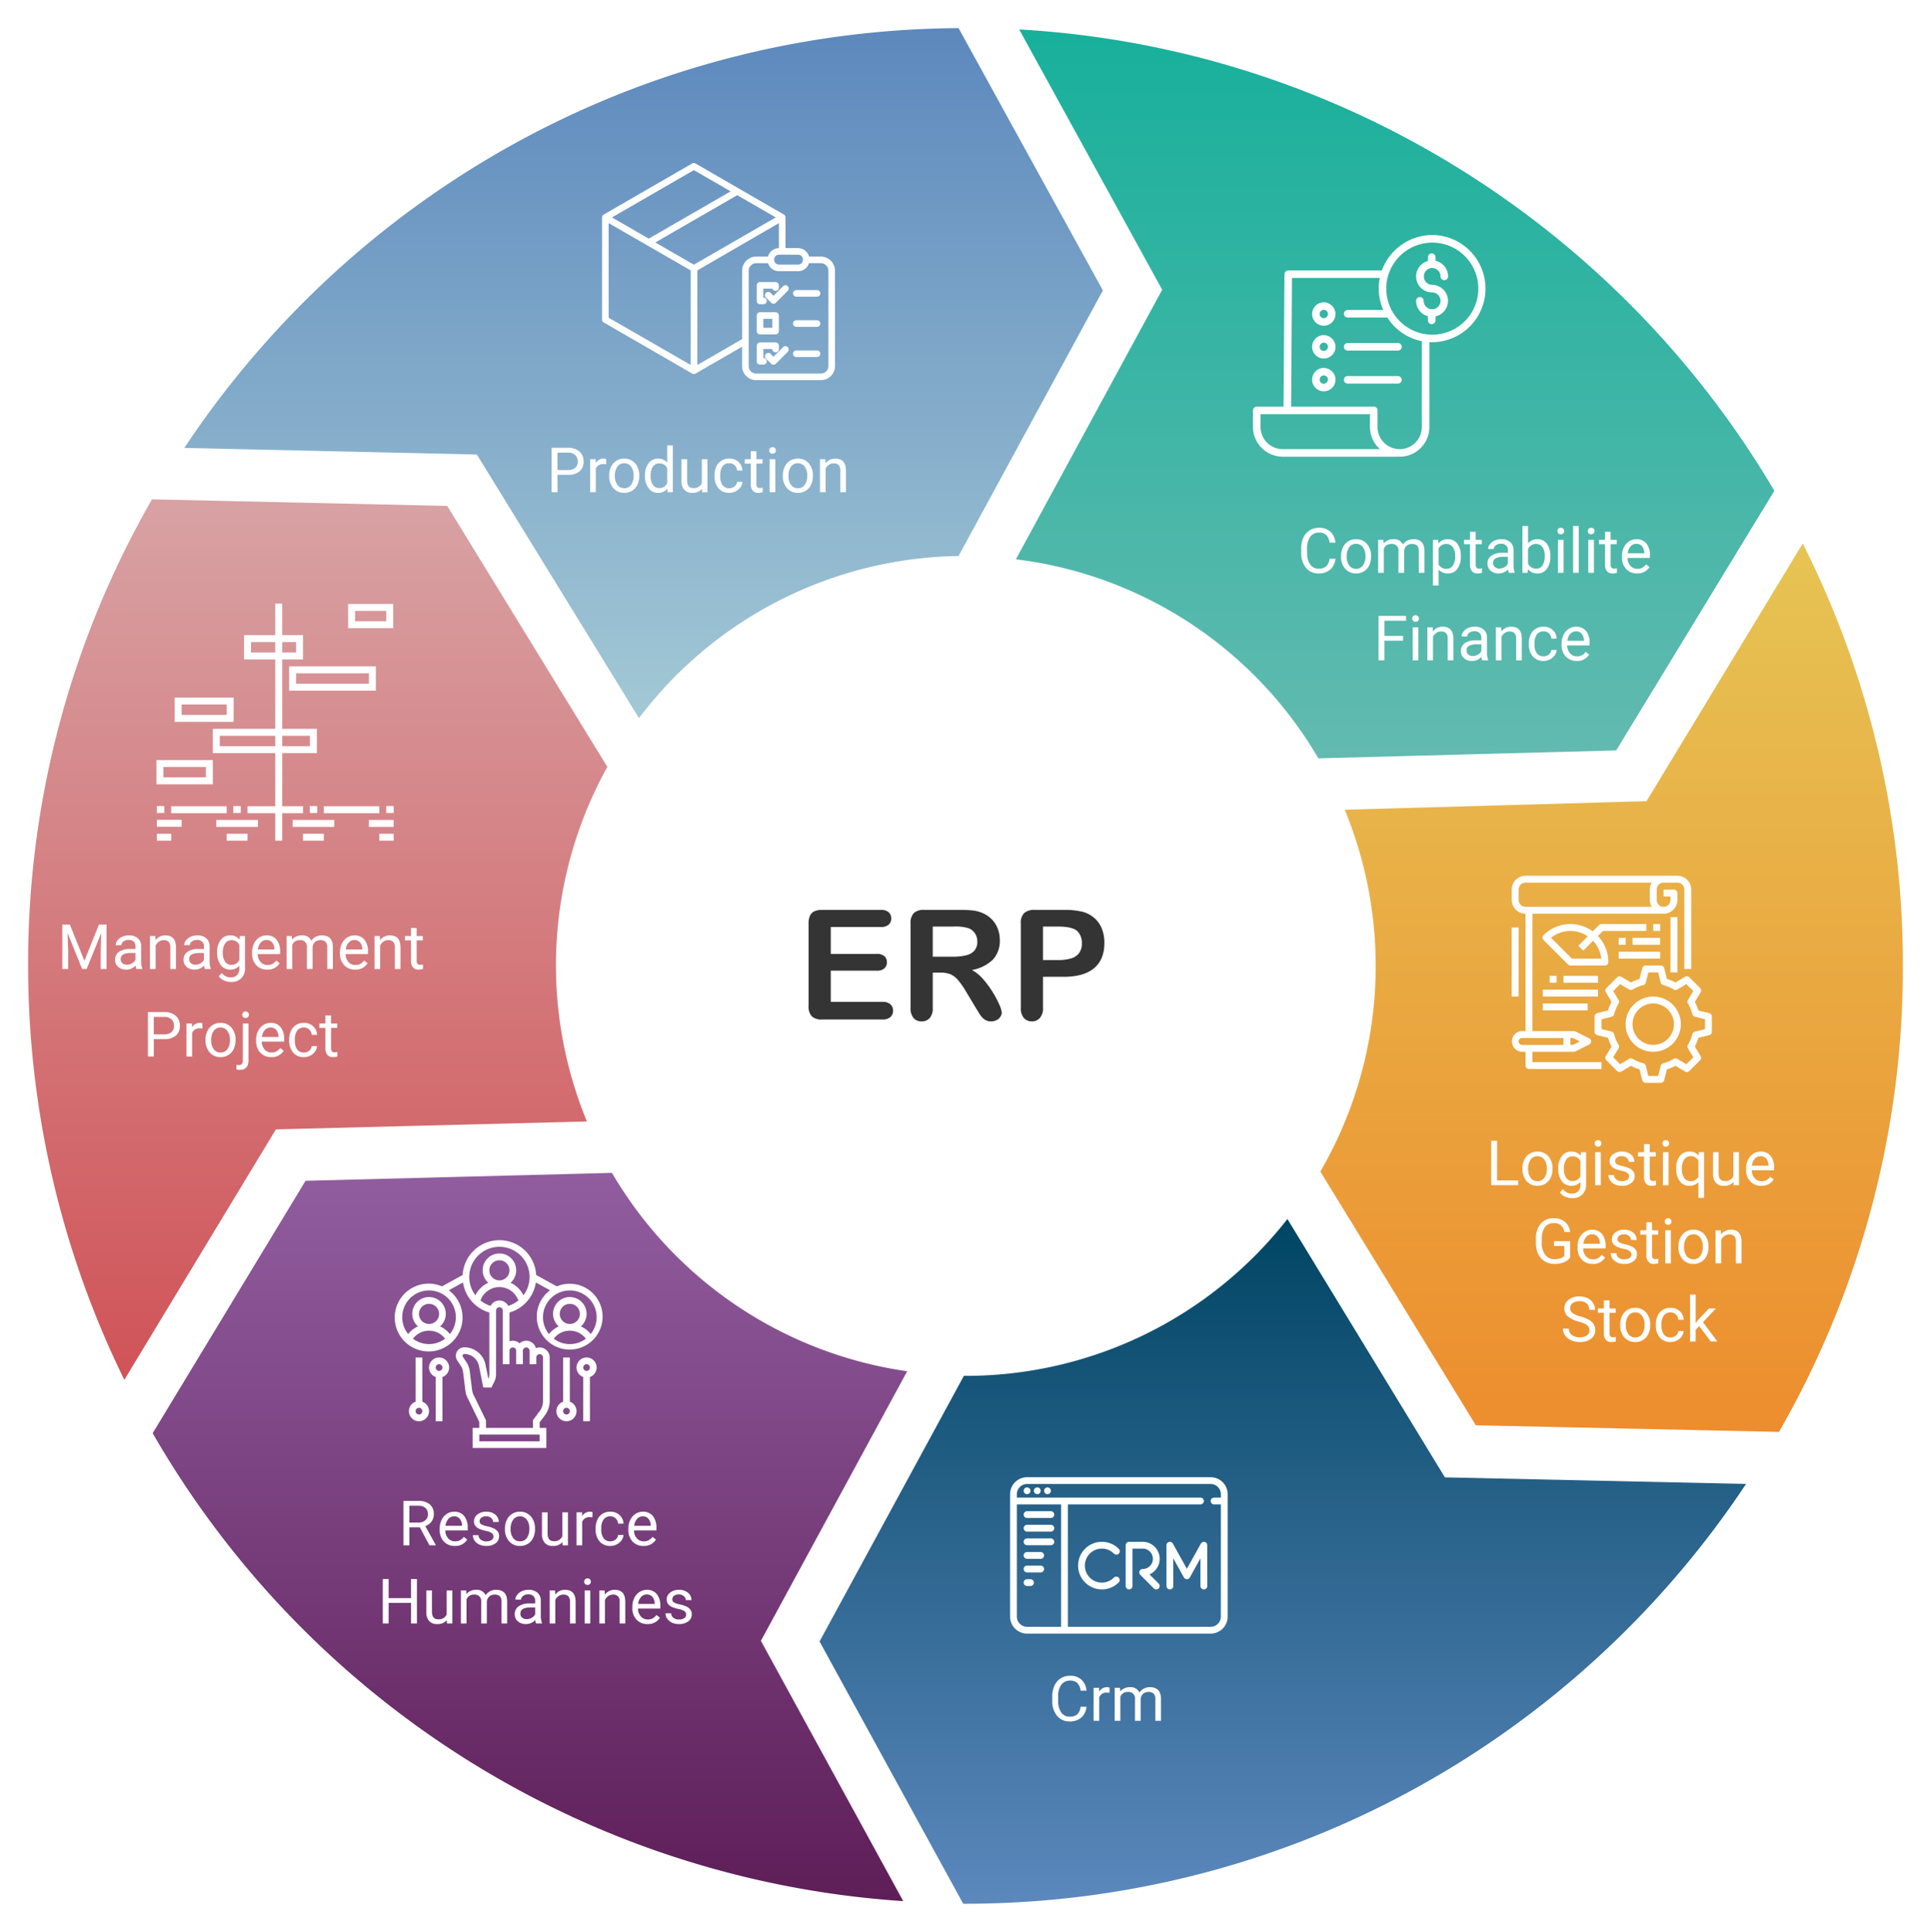 <svg xmlns="http://www.w3.org/2000/svg" xmlns:xlink="http://www.w3.org/1999/xlink" width="618" height="618.211" viewBox="0 0 618 618.211">
  <defs>
    <linearGradient id="linear-gradient" x1="0.5" x2="0.5" y2="1" gradientUnits="objectBoundingBox">
      <stop offset="0" stop-color="#004563"/>
      <stop offset="1" stop-color="#5c88bd"/>
    </linearGradient>
    <filter id="Path_46900" x="253.287" y="381.09" width="314.52" height="237.121" filterUnits="userSpaceOnUse">
      <feOffset dy="3" input="SourceAlpha"/>
      <feGaussianBlur stdDeviation="3" result="blur"/>
      <feFlood flood-opacity="0.161"/>
      <feComposite operator="in" in2="blur"/>
      <feComposite in="SourceGraphic"/>
    </filter>
    <linearGradient id="linear-gradient-2" x1="0.5" x2="0.5" y2="1" gradientUnits="objectBoundingBox">
      <stop offset="0" stop-color="#e6c454"/>
      <stop offset="1" stop-color="#ed8d2e"/>
    </linearGradient>
    <filter id="Path_46898" x="413.568" y="164.921" width="204.432" height="302.288" filterUnits="userSpaceOnUse">
      <feOffset dy="3" input="SourceAlpha"/>
      <feGaussianBlur stdDeviation="3" result="blur-2"/>
      <feFlood flood-opacity="0.161"/>
      <feComposite operator="in" in2="blur-2"/>
      <feComposite in="SourceGraphic"/>
    </filter>
    <linearGradient id="linear-gradient-3" x1="0.5" x2="0.5" y2="1" gradientUnits="objectBoundingBox">
      <stop offset="0" stop-color="#915d9f"/>
      <stop offset="1" stop-color="#5e1e58"/>
    </linearGradient>
    <filter id="Path_46899" x="39.86" y="366.327" width="259.476" height="251.04" filterUnits="userSpaceOnUse">
      <feOffset dy="3" input="SourceAlpha"/>
      <feGaussianBlur stdDeviation="3" result="blur-3"/>
      <feFlood flood-opacity="0.161"/>
      <feComposite operator="in" in2="blur-3"/>
      <feComposite in="SourceGraphic"/>
    </filter>
    <linearGradient id="linear-gradient-4" x1="0.5" x2="0.5" y2="1" gradientUnits="objectBoundingBox">
      <stop offset="0" stop-color="#17b09b"/>
      <stop offset="1" stop-color="#63bab0"/>
    </linearGradient>
    <filter id="Path_46901" x="316.133" y="0.422" width="260.742" height="251.251" filterUnits="userSpaceOnUse">
      <feOffset dy="3" input="SourceAlpha"/>
      <feGaussianBlur stdDeviation="3" result="blur-4"/>
      <feFlood flood-opacity="0.161"/>
      <feComposite operator="in" in2="blur-4"/>
      <feComposite in="SourceGraphic"/>
    </filter>
    <linearGradient id="linear-gradient-5" x1="0.5" x2="0.5" y2="1" gradientUnits="objectBoundingBox">
      <stop offset="0" stop-color="#5c88bd"/>
      <stop offset="1" stop-color="#a3c9d5"/>
    </linearGradient>
    <filter id="Path_46902" x="49.982" y="0" width="311.989" height="238.808" filterUnits="userSpaceOnUse">
      <feOffset dy="3" input="SourceAlpha"/>
      <feGaussianBlur stdDeviation="3" result="blur-5"/>
      <feFlood flood-opacity="0.161"/>
      <feComposite operator="in" in2="blur-5"/>
      <feComposite in="SourceGraphic"/>
    </filter>
    <linearGradient id="linear-gradient-6" x1="0.5" x2="0.5" y2="1" gradientUnits="objectBoundingBox">
      <stop offset="0" stop-color="#d8a2a4"/>
      <stop offset="1" stop-color="#d05357"/>
    </linearGradient>
    <filter id="Path_46903" x="0" y="150.791" width="203.378" height="299.757" filterUnits="userSpaceOnUse">
      <feOffset dy="3" input="SourceAlpha"/>
      <feGaussianBlur stdDeviation="3" result="blur-6"/>
      <feFlood flood-opacity="0.161"/>
      <feComposite operator="in" in2="blur-6"/>
      <feComposite in="SourceGraphic"/>
    </filter>
  </defs>
  <g id="Group_14876" data-name="Group 14876" transform="translate(472 572)">
    <path id="Path_47075" data-name="Path 47075" d="M26.94-29.6H10.934v8.613H25.672a3.508,3.508,0,0,1,2.428.73,2.48,2.48,0,0,1,.8,1.926,2.575,2.575,0,0,1-.79,1.95,3.427,3.427,0,0,1-2.44.754H10.934v9.977H27.491a3.623,3.623,0,0,1,2.524.778,2.67,2.67,0,0,1,.849,2.07,2.614,2.614,0,0,1-.849,2.022A3.623,3.623,0,0,1,27.491,0H8.183A4.557,4.557,0,0,1,4.845-1.029,4.6,4.6,0,0,1,3.828-4.354V-30.721a5.913,5.913,0,0,1,.455-2.5,2.823,2.823,0,0,1,1.424-1.412,5.984,5.984,0,0,1,2.476-.443H26.94a3.645,3.645,0,0,1,2.524.754,2.547,2.547,0,0,1,.825,1.974,2.575,2.575,0,0,1-.825,2A3.645,3.645,0,0,1,26.94-29.6ZM46.057-15H43.569V-3.732a4.682,4.682,0,0,1-.981,3.278A3.338,3.338,0,0,1,40.028.6,3.261,3.261,0,0,1,37.4-.5a4.876,4.876,0,0,1-.933-3.23V-30.721a4.563,4.563,0,0,1,1.029-3.326,4.563,4.563,0,0,1,3.326-1.029H52.374a35.1,35.1,0,0,1,4.091.2,10.285,10.285,0,0,1,3.063.825,8.868,8.868,0,0,1,2.919,1.986,8.7,8.7,0,0,1,1.926,3,10.01,10.01,0,0,1,.658,3.625,8.759,8.759,0,0,1-2.213,6.269,12.71,12.71,0,0,1-6.711,3.326,12.99,12.99,0,0,1,3.613,2.967A30.087,30.087,0,0,1,62.793-8.7a30.932,30.932,0,0,1,2.105,4,7.893,7.893,0,0,1,.754,2.452A2.506,2.506,0,0,1,65.21-.873,3.1,3.1,0,0,1,64,.2,3.81,3.81,0,0,1,62.231.6a3.45,3.45,0,0,1-2.01-.562,5.406,5.406,0,0,1-1.4-1.424q-.586-.861-1.591-2.536L54.383-8.661a26.065,26.065,0,0,0-2.74-3.972A6.761,6.761,0,0,0,49.191-14.5,8.431,8.431,0,0,0,46.057-15ZM50.125-29.74H43.569V-20.1h6.364a17.83,17.83,0,0,0,4.307-.443,5.051,5.051,0,0,0,2.668-1.507,4.332,4.332,0,0,0,.921-2.931,4.528,4.528,0,0,0-.742-2.572,4.482,4.482,0,0,0-2.058-1.663A14.8,14.8,0,0,0,50.125-29.74ZM85.367-13.662H78.859v9.929a4.637,4.637,0,0,1-1,3.23A3.287,3.287,0,0,1,75.318.6,3.312,3.312,0,0,1,72.734-.49a4.626,4.626,0,0,1-.981-3.194V-30.721a4.421,4.421,0,0,1,1.077-3.35,4.9,4.9,0,0,1,3.421-1h9.116a23.89,23.89,0,0,1,6.221.622,9.263,9.263,0,0,1,3.72,1.986,8.954,8.954,0,0,1,2.381,3.4,11.959,11.959,0,0,1,.813,4.522q0,5.359-3.3,8.123T85.367-13.662ZM83.645-29.74H78.859v10.719h4.785a14.294,14.294,0,0,0,4.2-.526,4.894,4.894,0,0,0,2.572-1.723A5.141,5.141,0,0,0,91.3-24.4a5.315,5.315,0,0,0-1.364-3.78Q88.406-29.74,83.645-29.74Z" transform="translate(-217.05 -245.755)" fill="#343434"/>
    <g id="Group_14763" data-name="Group 14763" transform="translate(-463 -566)">
      <g transform="matrix(1, 0, 0, 1, -9, -6)" filter="url(#Path_46900)">
        <path id="Path_46900-2" data-name="Path 46900" d="M269.836,180.7a130.665,130.665,0,0,1-103.128,50.193h-.422L120.1,315.884l45.975,83.937h.422c104.394,0,196.344-53.357,250.123-134.341l-96.38-2.109Z" transform="translate(142.19 206.39)" fill="url(#linear-gradient)"/>
      </g>
      <g transform="matrix(1, 0, 0, 1, -9, -6)" filter="url(#Path_46898)">
        <path id="Path_46898-2" data-name="Path 46898" d="M203.9,163.4a131.023,131.023,0,0,1-7.8,115.782l49.772,81.2,97.012,2.109a297.852,297.852,0,0,0,39.649-149.315A298.88,298.88,0,0,0,350.476,78.2l-49.982,82.46Z" transform="translate(226.47 92.72)" fill="url(#linear-gradient-2)"/>
      </g>
      <g transform="matrix(1, 0, 0, 1, -9, -6)" filter="url(#Path_46899)">
        <path id="Path_46899-2" data-name="Path 46899" d="M260.376,237.18a130.99,130.99,0,0,1-94.482-63.48l-98.067,2.531L18.9,257A300.017,300.017,0,0,0,259.111,406.74l-45.554-83.3Z" transform="translate(29.96 198.63)" fill="url(#linear-gradient-3)"/>
      </g>
      <g transform="matrix(1, 0, 0, 1, -9, -6)" filter="url(#Path_46901)">
        <path id="Path_46901-2" data-name="Path 46901" d="M149.9,169.761a130.421,130.421,0,0,1,96.8,63.691l95.325-2.531,50.615-83.093C343.081,63.891,253.872,6.105,150.954.2l45.765,83.3Z" transform="translate(175.23 6.22)" fill="url(#linear-gradient-4)"/>
      </g>
      <g transform="matrix(1, 0, 0, 1, -9, -6)" filter="url(#Path_46902)">
        <path id="Path_46902-2" data-name="Path 46902" d="M169.218,220.808A130.516,130.516,0,0,1,271.5,168.928l46.186-84.991L271.5,0C167.953.633,77.057,53.989,23.7,134.341l93.638,2.109Z" transform="translate(35.28 6)" fill="url(#linear-gradient-5)"/>
      </g>
      <g transform="matrix(1, 0, 0, 1, -9, -6)" filter="url(#Path_46903)">
        <path id="Path_46903-2" data-name="Path 46903" d="M178.84,270.586a130.823,130.823,0,0,1,6.538-113.462L134.13,73.609,39.649,71.5A297.65,297.65,0,0,0,0,220.6,300.709,300.709,0,0,0,30.791,353.257L79.3,273.117Z" transform="translate(9 85.29)" fill="url(#linear-gradient-6)"/>
      </g>
    </g>
    <path id="Path_47076" data-name="Path 47076" d="M3.525-5.566V0H1.65V-14.219H6.895a5.269,5.269,0,0,1,3.657,1.191,4.039,4.039,0,0,1,1.323,3.154,3.986,3.986,0,0,1-1.294,3.188A5.5,5.5,0,0,1,6.875-5.566Zm0-1.533H6.895a3.372,3.372,0,0,0,2.3-.708A2.586,2.586,0,0,0,10-9.854a2.672,2.672,0,0,0-.8-2.031A3.159,3.159,0,0,0,7-12.676H3.525ZM19.092-8.945a5.414,5.414,0,0,0-.889-.068A2.381,2.381,0,0,0,15.791-7.5V0H13.984V-10.566h1.758l.029,1.221a2.813,2.813,0,0,1,2.52-1.416,1.846,1.846,0,0,1,.8.137Zm.986,3.564a6.241,6.241,0,0,1,.61-2.793,4.553,4.553,0,0,1,1.7-1.914,4.626,4.626,0,0,1,2.485-.674,4.456,4.456,0,0,1,3.491,1.494A5.748,5.748,0,0,1,29.7-5.293v.127A6.3,6.3,0,0,1,29.106-2.4,4.486,4.486,0,0,1,27.417-.488,4.679,4.679,0,0,1,24.893.2,4.445,4.445,0,0,1,21.411-1.3a5.719,5.719,0,0,1-1.333-3.955Zm1.816.215a4.52,4.52,0,0,0,.815,2.822,2.61,2.61,0,0,0,2.183,1.064A2.594,2.594,0,0,0,27.08-2.358a4.943,4.943,0,0,0,.811-3.022A4.513,4.513,0,0,0,27.065-8.2a2.623,2.623,0,0,0-2.192-1.079,2.594,2.594,0,0,0-2.158,1.064A4.906,4.906,0,0,0,21.895-5.166Zm9.629-.205a6.19,6.19,0,0,1,1.152-3.911,3.644,3.644,0,0,1,3.018-1.479,3.665,3.665,0,0,1,2.939,1.27V-15h1.807V0h-1.66l-.088-1.133A3.679,3.679,0,0,1,35.674.2a3.609,3.609,0,0,1-2.993-1.5,6.26,6.26,0,0,1-1.157-3.926Zm1.807.205a4.687,4.687,0,0,0,.742,2.813,2.4,2.4,0,0,0,2.051,1.016,2.636,2.636,0,0,0,2.51-1.543V-7.734a2.656,2.656,0,0,0-2.49-1.494A2.411,2.411,0,0,0,34.072-8.2,5.16,5.16,0,0,0,33.33-5.166ZM49.766-1.045A3.837,3.837,0,0,1,46.67.2,3.285,3.285,0,0,1,44.1-.786,4.248,4.248,0,0,1,43.2-3.691v-6.875H45.01V-3.74q0,2.4,1.953,2.4a2.7,2.7,0,0,0,2.754-1.543v-7.686h1.807V0H49.8Zm8.74-.234A2.6,2.6,0,0,0,60.2-1.865,2.061,2.061,0,0,0,61-3.33h1.709A3.276,3.276,0,0,1,62.08-1.6,4.116,4.116,0,0,1,60.542-.293,4.438,4.438,0,0,1,58.506.2a4.353,4.353,0,0,1-3.433-1.44A5.737,5.737,0,0,1,53.8-5.186v-.3a6.361,6.361,0,0,1,.566-2.744A4.314,4.314,0,0,1,55.991-10.1a4.619,4.619,0,0,1,2.5-.664A4.238,4.238,0,0,1,61.45-9.7a3.8,3.8,0,0,1,1.255,2.764H61a2.49,2.49,0,0,0-.776-1.685A2.415,2.415,0,0,0,58.5-9.277a2.529,2.529,0,0,0-2.134.991,4.655,4.655,0,0,0-.757,2.866v.342a4.562,4.562,0,0,0,.752,2.813A2.541,2.541,0,0,0,58.506-1.279Zm8.682-11.846v2.559H69.16v1.4H67.188v6.553a1.464,1.464,0,0,0,.264.952,1.11,1.11,0,0,0,.9.317,4.374,4.374,0,0,0,.859-.117V0a5.238,5.238,0,0,1-1.387.2A2.25,2.25,0,0,1,66-.537a3.147,3.147,0,0,1-.615-2.08V-9.17H63.457v-1.4h1.924v-2.559ZM73.232,0H71.426V-10.566h1.807ZM71.279-13.369a1.078,1.078,0,0,1,.269-.742,1.008,1.008,0,0,1,.8-.3,1.024,1.024,0,0,1,.8.3,1.067,1.067,0,0,1,.273.742,1.032,1.032,0,0,1-.273.732,1.043,1.043,0,0,1-.8.293,1.026,1.026,0,0,1-.8-.293A1.043,1.043,0,0,1,71.279-13.369Zm4.365,7.988a6.241,6.241,0,0,1,.61-2.793,4.553,4.553,0,0,1,1.7-1.914,4.626,4.626,0,0,1,2.485-.674,4.456,4.456,0,0,1,3.491,1.494,5.748,5.748,0,0,1,1.333,3.975v.127A6.3,6.3,0,0,1,84.673-2.4,4.486,4.486,0,0,1,82.983-.488,4.679,4.679,0,0,1,80.459.2,4.445,4.445,0,0,1,76.978-1.3a5.719,5.719,0,0,1-1.333-3.955Zm1.816.215a4.52,4.52,0,0,0,.815,2.822,2.61,2.61,0,0,0,2.183,1.064,2.594,2.594,0,0,0,2.188-1.079,4.943,4.943,0,0,0,.811-3.022A4.513,4.513,0,0,0,82.632-8.2a2.623,2.623,0,0,0-2.192-1.079,2.594,2.594,0,0,0-2.158,1.064A4.906,4.906,0,0,0,77.461-5.166Zm11.777-5.4L89.3-9.238a3.85,3.85,0,0,1,3.164-1.523q3.35,0,3.379,3.779V0H94.033V-6.992a2.432,2.432,0,0,0-.522-1.689,2.094,2.094,0,0,0-1.6-.547,2.607,2.607,0,0,0-1.543.469,3.183,3.183,0,0,0-1.035,1.23V0H87.529V-10.566Z" transform="translate(-297.107 -414.485)" fill="#fff"/>
    <path id="Path_47077" data-name="Path 47077" d="M-54.81-14.219l4.648,11.6,4.648-11.6h2.432V0h-1.875V-5.537l.176-5.977L-49.448,0h-1.436l-4.658-11.484.186,5.947V0h-1.875V-14.219ZM-33.53,0a3.8,3.8,0,0,1-.254-1.113A4.031,4.031,0,0,1-36.792.2a3.73,3.73,0,0,1-2.563-.884,2.859,2.859,0,0,1-1-2.241A2.987,2.987,0,0,1-39.1-5.493a5.916,5.916,0,0,1,3.53-.913h1.758v-.83a2.029,2.029,0,0,0-.566-1.509,2.276,2.276,0,0,0-1.67-.562,2.634,2.634,0,0,0-1.621.488,1.439,1.439,0,0,0-.654,1.182h-1.816a2.493,2.493,0,0,1,.562-1.528,3.832,3.832,0,0,1,1.523-1.167,5.125,5.125,0,0,1,2.114-.43,4.177,4.177,0,0,1,2.861.913,3.294,3.294,0,0,1,1.074,2.515v4.863a5.946,5.946,0,0,0,.371,2.314V0Zm-3-1.377a3.175,3.175,0,0,0,1.611-.439,2.658,2.658,0,0,0,1.1-1.143V-5.127h-1.416q-3.32,0-3.32,1.943a1.645,1.645,0,0,0,.566,1.328A2.177,2.177,0,0,0-36.528-1.377Zm9.063-9.189.059,1.328a3.85,3.85,0,0,1,3.164-1.523q3.35,0,3.379,3.779V0h-1.807V-6.992a2.432,2.432,0,0,0-.522-1.689,2.094,2.094,0,0,0-1.6-.547,2.607,2.607,0,0,0-1.543.469,3.183,3.183,0,0,0-1.035,1.23V0h-1.807V-10.566ZM-11.616,0a3.8,3.8,0,0,1-.254-1.113A4.031,4.031,0,0,1-14.878.2a3.73,3.73,0,0,1-2.563-.884,2.859,2.859,0,0,1-1-2.241,2.987,2.987,0,0,1,1.255-2.563,5.916,5.916,0,0,1,3.53-.913H-11.9v-.83a2.029,2.029,0,0,0-.566-1.509,2.276,2.276,0,0,0-1.67-.562,2.634,2.634,0,0,0-1.621.488,1.439,1.439,0,0,0-.654,1.182h-1.816a2.493,2.493,0,0,1,.562-1.528,3.832,3.832,0,0,1,1.523-1.167,5.125,5.125,0,0,1,2.114-.43,4.177,4.177,0,0,1,2.861.913,3.294,3.294,0,0,1,1.074,2.515v4.863A5.946,5.946,0,0,0-9.722-.156V0Zm-3-1.377A3.175,3.175,0,0,0-13-1.816a2.658,2.658,0,0,0,1.1-1.143V-5.127h-1.416q-3.32,0-3.32,1.943a1.645,1.645,0,0,0,.566,1.328A2.177,2.177,0,0,0-14.614-1.377ZM-7.69-5.371A6.21,6.21,0,0,1-6.548-9.3a3.654,3.654,0,0,1,3.027-1.46A3.635,3.635,0,0,1-.5-9.395l.088-1.172h1.65V-.254A4.3,4.3,0,0,1,.02,2.979,4.487,4.487,0,0,1-3.247,4.16a5.435,5.435,0,0,1-2.236-.488,3.85,3.85,0,0,1-1.67-1.338l.938-1.084A3.533,3.533,0,0,0-3.374,2.686a2.768,2.768,0,0,0,2.056-.742A2.837,2.837,0,0,0-.581-.146v-.908A3.713,3.713,0,0,1-3.54.2a3.609,3.609,0,0,1-3-1.494A6.529,6.529,0,0,1-7.69-5.371Zm1.816.205a4.738,4.738,0,0,0,.732,2.808A2.38,2.38,0,0,0-3.091-1.338,2.646,2.646,0,0,0-.581-2.891V-7.715a2.677,2.677,0,0,0-2.49-1.514A2.4,2.4,0,0,0-5.132-8.2,5.16,5.16,0,0,0-5.874-5.166ZM8.345.2a4.617,4.617,0,0,1-3.5-1.411A5.237,5.237,0,0,1,3.5-4.99v-.332A6.341,6.341,0,0,1,4.1-8.13a4.685,4.685,0,0,1,1.68-1.934,4.223,4.223,0,0,1,2.339-.7,3.957,3.957,0,0,1,3.2,1.357,5.877,5.877,0,0,1,1.143,3.887v.752H5.308a3.756,3.756,0,0,0,.913,2.524,2.87,2.87,0,0,0,2.222.962,3.147,3.147,0,0,0,1.621-.391,4.073,4.073,0,0,0,1.162-1.035l1.1.859A4.437,4.437,0,0,1,8.345.2ZM8.12-9.277a2.41,2.41,0,0,0-1.836.8A3.868,3.868,0,0,0,5.366-6.25h5.293v-.137a3.441,3.441,0,0,0-.742-2.134A2.269,2.269,0,0,0,8.12-9.277Zm8.135-1.289L16.3-9.395a3.9,3.9,0,0,1,3.135-1.367,3.021,3.021,0,0,1,3.018,1.7,4,4,0,0,1,1.372-1.23,4.052,4.052,0,0,1,2-.469q3.477,0,3.535,3.682V0H27.554V-6.973a2.426,2.426,0,0,0-.518-1.694A2.279,2.279,0,0,0,25.3-9.229a2.4,2.4,0,0,0-1.67.6,2.436,2.436,0,0,0-.771,1.616V0H21.04V-6.924a2.016,2.016,0,0,0-2.256-2.3,2.417,2.417,0,0,0-2.432,1.514V0H14.546V-10.566ZM36.47.2a4.617,4.617,0,0,1-3.5-1.411A5.237,5.237,0,0,1,31.626-4.99v-.332a6.341,6.341,0,0,1,.6-2.808,4.685,4.685,0,0,1,1.68-1.934,4.223,4.223,0,0,1,2.339-.7,3.957,3.957,0,0,1,3.2,1.357,5.877,5.877,0,0,1,1.143,3.887v.752H33.433a3.756,3.756,0,0,0,.913,2.524,2.87,2.87,0,0,0,2.222.962,3.147,3.147,0,0,0,1.621-.391,4.073,4.073,0,0,0,1.162-1.035l1.1.859A4.437,4.437,0,0,1,36.47.2Zm-.225-9.473a2.41,2.41,0,0,0-1.836.8,3.868,3.868,0,0,0-.918,2.231h5.293v-.137a3.441,3.441,0,0,0-.742-2.134A2.269,2.269,0,0,0,36.245-9.277Zm8.145-1.289.059,1.328a3.851,3.851,0,0,1,3.164-1.523q3.35,0,3.379,3.779V0H49.185V-6.992a2.432,2.432,0,0,0-.522-1.689,2.094,2.094,0,0,0-1.6-.547,2.607,2.607,0,0,0-1.543.469,3.183,3.183,0,0,0-1.035,1.23V0H42.681V-10.566Zm11.777-2.559v2.559H58.14v1.4H56.167v6.553a1.464,1.464,0,0,0,.264.952,1.11,1.11,0,0,0,.9.317,4.374,4.374,0,0,0,.859-.117V0A5.238,5.238,0,0,1,56.8.2a2.25,2.25,0,0,1-1.826-.732,3.147,3.147,0,0,1-.615-2.08V-9.17H52.437v-1.4H54.36v-2.559ZM-27.959,22.434V28h-1.875V13.781h5.244a5.269,5.269,0,0,1,3.657,1.191,4.039,4.039,0,0,1,1.323,3.154A3.986,3.986,0,0,1-20.9,21.315a5.5,5.5,0,0,1-3.706,1.118Zm0-1.533h3.369a3.372,3.372,0,0,0,2.3-.708,2.586,2.586,0,0,0,.8-2.046,2.672,2.672,0,0,0-.8-2.031,3.159,3.159,0,0,0-2.2-.791h-3.477Zm15.566-1.846a5.414,5.414,0,0,0-.889-.068A2.381,2.381,0,0,0-15.693,20.5V28H-17.5V17.434h1.758l.029,1.221a2.813,2.813,0,0,1,2.52-1.416,1.846,1.846,0,0,1,.8.137Zm.986,3.564a6.241,6.241,0,0,1,.61-2.793,4.553,4.553,0,0,1,1.7-1.914,4.626,4.626,0,0,1,2.485-.674A4.456,4.456,0,0,1-3.12,18.732a5.748,5.748,0,0,1,1.333,3.975v.127A6.3,6.3,0,0,1-2.378,25.6a4.486,4.486,0,0,1-1.689,1.909,4.679,4.679,0,0,1-2.524.684A4.445,4.445,0,0,1-10.073,26.7a5.719,5.719,0,0,1-1.333-3.955Zm1.816.215a4.52,4.52,0,0,0,.815,2.822,2.61,2.61,0,0,0,2.183,1.064A2.594,2.594,0,0,0-4.4,25.642a4.943,4.943,0,0,0,.811-3.022A4.513,4.513,0,0,0-4.419,19.8a2.623,2.623,0,0,0-2.192-1.079A2.594,2.594,0,0,0-8.77,19.787,4.906,4.906,0,0,0-9.59,22.834Zm11.934-5.4V29.221q0,3.047-2.764,3.047a3.352,3.352,0,0,1-1.1-.176V30.646a3.493,3.493,0,0,0,.82.078A1.228,1.228,0,0,0,.22,30.4,1.617,1.617,0,0,0,.537,29.26V17.434Zm-1.992-2.8a1.083,1.083,0,0,1,.269-.737.987.987,0,0,1,.786-.308,1.024,1.024,0,0,1,.8.3,1.067,1.067,0,0,1,.273.742,1.032,1.032,0,0,1-.273.732,1.043,1.043,0,0,1-.8.293,1.01,1.01,0,0,1-.791-.293A1.054,1.054,0,0,1,.352,14.631ZM9.639,28.2a4.617,4.617,0,0,1-3.5-1.411A5.237,5.237,0,0,1,4.795,23.01v-.332a6.341,6.341,0,0,1,.6-2.808,4.685,4.685,0,0,1,1.68-1.934,4.223,4.223,0,0,1,2.339-.7,3.957,3.957,0,0,1,3.2,1.357,5.877,5.877,0,0,1,1.143,3.887v.752H6.6a3.756,3.756,0,0,0,.913,2.524,2.87,2.87,0,0,0,2.222.962,3.147,3.147,0,0,0,1.621-.391,4.073,4.073,0,0,0,1.162-1.035l1.1.859A4.437,4.437,0,0,1,9.639,28.2Zm-.225-9.473a2.41,2.41,0,0,0-1.836.8A3.868,3.868,0,0,0,6.66,21.75h5.293v-.137a3.441,3.441,0,0,0-.742-2.134A2.269,2.269,0,0,0,9.414,18.723Zm10.674,8a2.6,2.6,0,0,0,1.689-.586,2.061,2.061,0,0,0,.8-1.465h1.709a3.276,3.276,0,0,1-.625,1.729,4.116,4.116,0,0,1-1.538,1.309,4.438,4.438,0,0,1-2.036.488,4.353,4.353,0,0,1-3.433-1.44,5.737,5.737,0,0,1-1.274-3.94v-.3a6.361,6.361,0,0,1,.566-2.744A4.314,4.314,0,0,1,17.573,17.9a4.619,4.619,0,0,1,2.5-.664A4.238,4.238,0,0,1,23.032,18.3a3.8,3.8,0,0,1,1.255,2.764H22.578a2.49,2.49,0,0,0-.776-1.685,2.415,2.415,0,0,0-1.724-.659,2.529,2.529,0,0,0-2.134.991,4.655,4.655,0,0,0-.757,2.866v.342a4.562,4.562,0,0,0,.752,2.813A2.541,2.541,0,0,0,20.088,26.721ZM28.77,14.875v2.559h1.973v1.4H28.77v6.553a1.464,1.464,0,0,0,.264.952,1.11,1.11,0,0,0,.9.317,4.374,4.374,0,0,0,.859-.117V28a5.238,5.238,0,0,1-1.387.2,2.25,2.25,0,0,1-1.826-.732,3.147,3.147,0,0,1-.615-2.08V18.83H25.039v-1.4h1.924V14.875Z" transform="translate(-394.822 -261.912)" fill="#fff"/>
    <path id="Path_47078" data-name="Path 47078" d="M-37.261-5.752H-40.6V0h-1.885V-14.219h4.707a5.571,5.571,0,0,1,3.7,1.094,3.935,3.935,0,0,1,1.294,3.184,3.828,3.828,0,0,1-.718,2.314,4.285,4.285,0,0,1-2,1.475l3.34,6.035V0h-2.012ZM-40.6-7.285h2.881A3.253,3.253,0,0,0-35.5-8.008a2.442,2.442,0,0,0,.825-1.934,2.571,2.571,0,0,0-.786-2.021,3.333,3.333,0,0,0-2.271-.713H-40.6ZM-26.06.2a4.617,4.617,0,0,1-3.5-1.411A5.237,5.237,0,0,1-30.9-4.99v-.332a6.341,6.341,0,0,1,.6-2.808,4.685,4.685,0,0,1,1.68-1.934,4.223,4.223,0,0,1,2.339-.7,3.957,3.957,0,0,1,3.2,1.357,5.877,5.877,0,0,1,1.143,3.887v.752H-29.1a3.756,3.756,0,0,0,.913,2.524,2.87,2.87,0,0,0,2.222.962,3.147,3.147,0,0,0,1.621-.391,4.073,4.073,0,0,0,1.162-1.035l1.1.859A4.437,4.437,0,0,1-26.06.2Zm-.225-9.473a2.41,2.41,0,0,0-1.836.8,3.868,3.868,0,0,0-.918,2.231h5.293v-.137a3.441,3.441,0,0,0-.742-2.134A2.269,2.269,0,0,0-26.284-9.277ZM-13.7-2.8a1.33,1.33,0,0,0-.552-1.138,5.311,5.311,0,0,0-1.924-.7,9.1,9.1,0,0,1-2.178-.7,3.1,3.1,0,0,1-1.191-.977,2.336,2.336,0,0,1-.386-1.348,2.741,2.741,0,0,1,1.1-2.2,4.291,4.291,0,0,1,2.808-.9,4.415,4.415,0,0,1,2.915.928,2.947,2.947,0,0,1,1.118,2.373H-13.8a1.631,1.631,0,0,0-.63-1.279,2.36,2.36,0,0,0-1.587-.537,2.47,2.47,0,0,0-1.543.43,1.353,1.353,0,0,0-.557,1.123,1.1,1.1,0,0,0,.518.986,6.368,6.368,0,0,0,1.87.635,9.744,9.744,0,0,1,2.192.723A3.2,3.2,0,0,1-12.295-4.37a2.485,2.485,0,0,1,.405,1.44A2.7,2.7,0,0,1-13.022-.659,4.752,4.752,0,0,1-15.962.2a5.321,5.321,0,0,1-2.246-.449,3.653,3.653,0,0,1-1.528-1.255,3.025,3.025,0,0,1-.552-1.743h1.807a1.87,1.87,0,0,0,.728,1.44,2.822,2.822,0,0,0,1.792.532,2.913,2.913,0,0,0,1.646-.415A1.275,1.275,0,0,0-13.7-2.8Zm3.682-2.578A6.241,6.241,0,0,1-9.4-8.174a4.553,4.553,0,0,1,1.7-1.914,4.626,4.626,0,0,1,2.485-.674A4.456,4.456,0,0,1-1.729-9.268,5.748,5.748,0,0,1-.4-5.293v.127A6.3,6.3,0,0,1-.986-2.4,4.486,4.486,0,0,1-2.676-.488,4.679,4.679,0,0,1-5.2.2,4.445,4.445,0,0,1-8.682-1.3a5.719,5.719,0,0,1-1.333-3.955Zm1.816.215a4.52,4.52,0,0,0,.815,2.822A2.61,2.61,0,0,0-5.2-1.279,2.594,2.594,0,0,0-3.013-2.358,4.943,4.943,0,0,0-2.2-5.381,4.513,4.513,0,0,0-3.027-8.2,2.623,2.623,0,0,0-5.22-9.277,2.594,2.594,0,0,0-7.378-8.213,4.906,4.906,0,0,0-8.2-5.166ZM8.394-1.045A3.837,3.837,0,0,1,5.3.2,3.285,3.285,0,0,1,2.725-.786a4.248,4.248,0,0,1-.894-2.905v-6.875H3.638V-3.74q0,2.4,1.953,2.4A2.7,2.7,0,0,0,8.345-2.881v-7.686h1.807V0H8.433ZM18-8.945a5.414,5.414,0,0,0-.889-.068A2.381,2.381,0,0,0,14.7-7.5V0H12.9V-10.566h1.758l.029,1.221a2.813,2.813,0,0,1,2.52-1.416,1.846,1.846,0,0,1,.8.137Zm5.713,7.666a2.6,2.6,0,0,0,1.689-.586,2.061,2.061,0,0,0,.8-1.465h1.709A3.276,3.276,0,0,1,27.29-1.6,4.116,4.116,0,0,1,25.752-.293,4.438,4.438,0,0,1,23.716.2a4.353,4.353,0,0,1-3.433-1.44,5.737,5.737,0,0,1-1.274-3.94v-.3a6.361,6.361,0,0,1,.566-2.744A4.314,4.314,0,0,1,21.2-10.1a4.619,4.619,0,0,1,2.5-.664A4.238,4.238,0,0,1,26.66-9.7a3.8,3.8,0,0,1,1.255,2.764H26.206a2.49,2.49,0,0,0-.776-1.685,2.415,2.415,0,0,0-1.724-.659,2.529,2.529,0,0,0-2.134.991,4.655,4.655,0,0,0-.757,2.866v.342a4.562,4.562,0,0,0,.752,2.813A2.541,2.541,0,0,0,23.716-1.279ZM34.331.2a4.617,4.617,0,0,1-3.5-1.411A5.237,5.237,0,0,1,29.487-4.99v-.332a6.341,6.341,0,0,1,.6-2.808,4.685,4.685,0,0,1,1.68-1.934,4.223,4.223,0,0,1,2.339-.7A3.957,3.957,0,0,1,37.31-9.4a5.877,5.877,0,0,1,1.143,3.887v.752H31.294a3.756,3.756,0,0,0,.913,2.524,2.87,2.87,0,0,0,2.222.962A3.147,3.147,0,0,0,36.05-1.67a4.073,4.073,0,0,0,1.162-1.035l1.1.859A4.437,4.437,0,0,1,34.331.2Zm-.225-9.473a2.41,2.41,0,0,0-1.836.8,3.868,3.868,0,0,0-.918,2.231h5.293v-.137A3.441,3.441,0,0,0,35.9-8.521,2.269,2.269,0,0,0,34.106-9.277ZM-38.184,25h-1.885V18.428h-7.168V25h-1.875V10.781h1.875v6.113h7.168V10.781h1.885Zm9.57-1.045a3.837,3.837,0,0,1-3.1,1.24,3.285,3.285,0,0,1-2.573-.981,4.248,4.248,0,0,1-.894-2.905V14.434h1.807V21.26q0,2.4,1.953,2.4a2.7,2.7,0,0,0,2.754-1.543V14.434h1.807V25h-1.719Zm6.2-9.521.049,1.172a3.9,3.9,0,0,1,3.135-1.367,3.021,3.021,0,0,1,3.018,1.7,4,4,0,0,1,1.372-1.23,4.052,4.052,0,0,1,2-.469q3.477,0,3.535,3.682V25h-1.807V18.027a2.426,2.426,0,0,0-.518-1.694,2.279,2.279,0,0,0-1.738-.562,2.4,2.4,0,0,0-1.67.6,2.436,2.436,0,0,0-.771,1.616V25h-1.816V18.076a2.016,2.016,0,0,0-2.256-2.3,2.417,2.417,0,0,0-2.432,1.514V25h-1.807V14.434ZM-.059,25a3.8,3.8,0,0,1-.254-1.113A4.031,4.031,0,0,1-3.32,25.2a3.73,3.73,0,0,1-2.563-.884,2.859,2.859,0,0,1-1-2.241A2.987,2.987,0,0,1-5.63,19.507a5.916,5.916,0,0,1,3.53-.913H-.342v-.83a2.029,2.029,0,0,0-.566-1.509,2.276,2.276,0,0,0-1.67-.562,2.634,2.634,0,0,0-1.621.488,1.439,1.439,0,0,0-.654,1.182H-6.67a2.493,2.493,0,0,1,.562-1.528,3.832,3.832,0,0,1,1.523-1.167,5.125,5.125,0,0,1,2.114-.43,4.177,4.177,0,0,1,2.861.913,3.294,3.294,0,0,1,1.074,2.515v4.863a5.946,5.946,0,0,0,.371,2.314V25Zm-3-1.377a3.175,3.175,0,0,0,1.611-.439,2.658,2.658,0,0,0,1.1-1.143V19.873H-1.758q-3.32,0-3.32,1.943a1.645,1.645,0,0,0,.566,1.328A2.177,2.177,0,0,0-3.057,23.623Zm9.063-9.189.059,1.328a3.85,3.85,0,0,1,3.164-1.523q3.35,0,3.379,3.779V25H10.8V18.008a2.432,2.432,0,0,0-.522-1.689,2.094,2.094,0,0,0-1.6-.547,2.607,2.607,0,0,0-1.543.469A3.183,3.183,0,0,0,6.1,17.471V25H4.3V14.434ZM17.295,25H15.488V14.434h1.807ZM15.342,11.631a1.078,1.078,0,0,1,.269-.742,1.008,1.008,0,0,1,.8-.3,1.024,1.024,0,0,1,.8.3,1.067,1.067,0,0,1,.273.742,1.032,1.032,0,0,1-.273.732,1.043,1.043,0,0,1-.8.293,1.026,1.026,0,0,1-.8-.293A1.043,1.043,0,0,1,15.342,11.631Zm6.553,2.8.059,1.328a3.85,3.85,0,0,1,3.164-1.523q3.35,0,3.379,3.779V25H26.689V18.008a2.432,2.432,0,0,0-.522-1.689,2.094,2.094,0,0,0-1.6-.547,2.607,2.607,0,0,0-1.543.469,3.183,3.183,0,0,0-1.035,1.23V25H20.186V14.434ZM35.605,25.2a4.617,4.617,0,0,1-3.5-1.411,5.237,5.237,0,0,1-1.348-3.774v-.332a6.341,6.341,0,0,1,.6-2.808,4.685,4.685,0,0,1,1.68-1.934,4.223,4.223,0,0,1,2.339-.7,3.957,3.957,0,0,1,3.2,1.357,5.877,5.877,0,0,1,1.143,3.887v.752H32.568a3.756,3.756,0,0,0,.913,2.524,2.87,2.87,0,0,0,2.222.962,3.147,3.147,0,0,0,1.621-.391,4.073,4.073,0,0,0,1.162-1.035l1.1.859A4.437,4.437,0,0,1,35.605,25.2Zm-.225-9.473a2.41,2.41,0,0,0-1.836.8,3.868,3.868,0,0,0-.918,2.231H37.92v-.137a3.441,3.441,0,0,0-.742-2.134A2.269,2.269,0,0,0,35.381,15.723ZM47.969,22.2a1.33,1.33,0,0,0-.552-1.138,5.311,5.311,0,0,0-1.924-.7,9.1,9.1,0,0,1-2.178-.7,3.1,3.1,0,0,1-1.191-.977,2.336,2.336,0,0,1-.386-1.348,2.741,2.741,0,0,1,1.1-2.2,4.291,4.291,0,0,1,2.808-.9,4.415,4.415,0,0,1,2.915.928,2.947,2.947,0,0,1,1.118,2.373H47.861a1.631,1.631,0,0,0-.63-1.279,2.36,2.36,0,0,0-1.587-.537,2.47,2.47,0,0,0-1.543.43,1.353,1.353,0,0,0-.557,1.123,1.1,1.1,0,0,0,.518.986,6.368,6.368,0,0,0,1.87.635,9.744,9.744,0,0,1,2.192.723A3.2,3.2,0,0,1,49.37,20.63a2.485,2.485,0,0,1,.405,1.44,2.7,2.7,0,0,1-1.133,2.271A4.752,4.752,0,0,1,45.7,25.2a5.321,5.321,0,0,1-2.246-.449,3.653,3.653,0,0,1-1.528-1.255,3.025,3.025,0,0,1-.552-1.743h1.807a1.87,1.87,0,0,0,.728,1.44,2.822,2.822,0,0,0,1.792.532,2.913,2.913,0,0,0,1.646-.415A1.275,1.275,0,0,0,47.969,22.2Z" transform="translate(-300.381 -77.484)" fill="#fff"/>
    <path id="Path_47079" data-name="Path 47079" d="M12.109-4.512A5.231,5.231,0,0,1,10.444-1.03,5.457,5.457,0,0,1,6.719.2,5.01,5.01,0,0,1,2.681-1.611,7.268,7.268,0,0,1,1.162-6.445V-7.812A8.1,8.1,0,0,1,1.87-11.3a5.288,5.288,0,0,1,2.007-2.31,5.588,5.588,0,0,1,3.008-.806,5.138,5.138,0,0,1,3.633,1.265,5.294,5.294,0,0,1,1.592,3.5H10.225a4.067,4.067,0,0,0-1.06-2.461,3.212,3.212,0,0,0-2.28-.762,3.356,3.356,0,0,0-2.817,1.328A6.093,6.093,0,0,0,3.047-7.764v1.377a6.263,6.263,0,0,0,.967,3.682A3.125,3.125,0,0,0,6.719-1.338a3.608,3.608,0,0,0,2.4-.708,3.929,3.929,0,0,0,1.108-2.466Zm7.383-4.434a5.414,5.414,0,0,0-.889-.068A2.381,2.381,0,0,0,16.191-7.5V0H14.385V-10.566h1.758l.029,1.221a2.813,2.813,0,0,1,2.52-1.416,1.846,1.846,0,0,1,.8.137Zm3.359-1.621L22.9-9.395a3.9,3.9,0,0,1,3.135-1.367,3.021,3.021,0,0,1,3.018,1.7,4,4,0,0,1,1.372-1.23,4.052,4.052,0,0,1,2-.469q3.477,0,3.535,3.682V0H34.15V-6.973a2.426,2.426,0,0,0-.518-1.694,2.279,2.279,0,0,0-1.738-.562,2.4,2.4,0,0,0-1.67.6,2.436,2.436,0,0,0-.771,1.616V0H27.637V-6.924a2.016,2.016,0,0,0-2.256-2.3,2.417,2.417,0,0,0-2.432,1.514V0H21.143V-10.566Z" transform="translate(-136.391 -21.33)" fill="#fff"/>
    <path id="Path_47080" data-name="Path 47080" d="M-45.405-1.533h6.738V0H-47.29V-14.219h1.885Zm8.115-3.848a6.241,6.241,0,0,1,.61-2.793,4.553,4.553,0,0,1,1.7-1.914,4.626,4.626,0,0,1,2.485-.674A4.456,4.456,0,0,1-29-9.268a5.748,5.748,0,0,1,1.333,3.975v.127A6.3,6.3,0,0,1-28.262-2.4,4.486,4.486,0,0,1-29.951-.488,4.679,4.679,0,0,1-32.476.2,4.445,4.445,0,0,1-35.957-1.3,5.719,5.719,0,0,1-37.29-5.254Zm1.816.215a4.52,4.52,0,0,0,.815,2.822,2.61,2.61,0,0,0,2.183,1.064,2.594,2.594,0,0,0,2.188-1.079,4.943,4.943,0,0,0,.811-3.022A4.513,4.513,0,0,0-30.3-8.2,2.623,2.623,0,0,0-32.5-9.277a2.594,2.594,0,0,0-2.158,1.064A4.906,4.906,0,0,0-35.474-5.166Zm9.639-.205A6.21,6.21,0,0,1-24.692-9.3a3.654,3.654,0,0,1,3.027-1.46,3.635,3.635,0,0,1,3.018,1.367l.088-1.172h1.65V-.254a4.3,4.3,0,0,1-1.216,3.232A4.487,4.487,0,0,1-21.392,4.16a5.435,5.435,0,0,1-2.236-.488A3.85,3.85,0,0,1-25.3,2.334l.938-1.084a3.533,3.533,0,0,0,2.842,1.436,2.768,2.768,0,0,0,2.056-.742,2.837,2.837,0,0,0,.737-2.09v-.908A3.713,3.713,0,0,1-21.685.2a3.609,3.609,0,0,1-3-1.494A6.529,6.529,0,0,1-25.835-5.371Zm1.816.205a4.738,4.738,0,0,0,.732,2.808,2.38,2.38,0,0,0,2.051,1.021,2.646,2.646,0,0,0,2.51-1.553V-7.715a2.677,2.677,0,0,0-2.49-1.514A2.4,2.4,0,0,0-23.276-8.2,5.16,5.16,0,0,0-24.019-5.166ZM-12.222,0h-1.807V-10.566h1.807Zm-1.953-13.369a1.078,1.078,0,0,1,.269-.742,1.008,1.008,0,0,1,.8-.3,1.024,1.024,0,0,1,.8.3,1.067,1.067,0,0,1,.273.742,1.032,1.032,0,0,1-.273.732,1.043,1.043,0,0,1-.8.293,1.026,1.026,0,0,1-.8-.293A1.043,1.043,0,0,1-14.175-13.369Zm11,10.566A1.33,1.33,0,0,0-3.73-3.94a5.311,5.311,0,0,0-1.924-.7,9.1,9.1,0,0,1-2.178-.7,3.1,3.1,0,0,1-1.191-.977,2.336,2.336,0,0,1-.386-1.348,2.741,2.741,0,0,1,1.1-2.2,4.291,4.291,0,0,1,2.808-.9,4.415,4.415,0,0,1,2.915.928A2.947,2.947,0,0,1-1.47-7.461H-3.286a1.631,1.631,0,0,0-.63-1.279A2.36,2.36,0,0,0-5.5-9.277a2.47,2.47,0,0,0-1.543.43A1.353,1.353,0,0,0-7.6-7.725a1.1,1.1,0,0,0,.518.986,6.368,6.368,0,0,0,1.87.635,9.744,9.744,0,0,1,2.192.723A3.2,3.2,0,0,1-1.777-4.37a2.485,2.485,0,0,1,.405,1.44A2.7,2.7,0,0,1-2.5-.659,4.752,4.752,0,0,1-5.444.2,5.321,5.321,0,0,1-7.69-.254,3.653,3.653,0,0,1-9.219-1.509a3.025,3.025,0,0,1-.552-1.743h1.807a1.87,1.87,0,0,0,.728,1.44,2.822,2.822,0,0,0,1.792.532A2.913,2.913,0,0,0-3.8-1.694,1.275,1.275,0,0,0-3.179-2.8ZM3.433-13.125v2.559H5.405v1.4H3.433v6.553a1.464,1.464,0,0,0,.264.952,1.11,1.11,0,0,0,.9.317,4.374,4.374,0,0,0,.859-.117V0A5.238,5.238,0,0,1,4.067.2,2.25,2.25,0,0,1,2.241-.537a3.147,3.147,0,0,1-.615-2.08V-9.17H-.3v-1.4H1.626v-2.559ZM9.478,0H7.671V-10.566H9.478ZM7.524-13.369a1.078,1.078,0,0,1,.269-.742,1.008,1.008,0,0,1,.8-.3,1.024,1.024,0,0,1,.8.3,1.067,1.067,0,0,1,.273.742,1.032,1.032,0,0,1-.273.732,1.043,1.043,0,0,1-.8.293,1.026,1.026,0,0,1-.8-.293A1.043,1.043,0,0,1,7.524-13.369Zm4.4,8a6.2,6.2,0,0,1,1.143-3.94,3.7,3.7,0,0,1,3.066-1.45A3.7,3.7,0,0,1,19.1-9.5l.078-1.064h1.66V4.063H19.028V-.977A3.792,3.792,0,0,1,16.118.2a3.644,3.644,0,0,1-3.052-1.489,6.34,6.34,0,0,1-1.138-3.95Zm1.807.205A4.7,4.7,0,0,0,14.5-2.314a2.438,2.438,0,0,0,2.065,1.035,2.705,2.705,0,0,0,2.461-1.426V-7.881a2.714,2.714,0,0,0-2.441-1.4,2.457,2.457,0,0,0-2.08,1.04A5.118,5.118,0,0,0,13.735-5.166ZM30.259-1.045A3.837,3.837,0,0,1,27.163.2,3.285,3.285,0,0,1,24.59-.786,4.248,4.248,0,0,1,23.7-3.691v-6.875H25.5V-3.74q0,2.4,1.953,2.4A2.7,2.7,0,0,0,30.21-2.881v-7.686h1.807V0H30.3ZM39.146.2a4.617,4.617,0,0,1-3.5-1.411A5.237,5.237,0,0,1,34.3-4.99v-.332a6.341,6.341,0,0,1,.6-2.808,4.685,4.685,0,0,1,1.68-1.934,4.223,4.223,0,0,1,2.339-.7,3.957,3.957,0,0,1,3.2,1.357,5.877,5.877,0,0,1,1.143,3.887v.752H36.108a3.756,3.756,0,0,0,.913,2.524,2.87,2.87,0,0,0,2.222.962,3.147,3.147,0,0,0,1.621-.391,4.073,4.073,0,0,0,1.162-1.035l1.1.859A4.437,4.437,0,0,1,39.146.2Zm-.225-9.473a2.41,2.41,0,0,0-1.836.8,3.868,3.868,0,0,0-.918,2.231H41.46v-.137a3.441,3.441,0,0,0-.742-2.134A2.269,2.269,0,0,0,38.921-9.277ZM-22.031,23.135a4.331,4.331,0,0,1-2.017,1.548,8.146,8.146,0,0,1-3.013.513,5.843,5.843,0,0,1-3.086-.815,5.433,5.433,0,0,1-2.085-2.319,8.011,8.011,0,0,1-.757-3.486v-1.24a7.478,7.478,0,0,1,1.5-4.98,5.223,5.223,0,0,1,4.214-1.768,5.4,5.4,0,0,1,3.584,1.138,4.956,4.956,0,0,1,1.66,3.228h-1.875a3.1,3.1,0,0,0-3.359-2.822,3.32,3.32,0,0,0-2.856,1.323,6.456,6.456,0,0,0-.981,3.833v1.162a6.051,6.051,0,0,0,1.094,3.8,3.546,3.546,0,0,0,2.959,1.411,6.522,6.522,0,0,0,1.846-.234,2.853,2.853,0,0,0,1.309-.791V19.443h-3.291V17.92h5.156ZM-14.8,25.2a4.617,4.617,0,0,1-3.5-1.411,5.237,5.237,0,0,1-1.348-3.774v-.332a6.341,6.341,0,0,1,.6-2.808,4.685,4.685,0,0,1,1.68-1.934,4.223,4.223,0,0,1,2.339-.7,3.957,3.957,0,0,1,3.2,1.357,5.877,5.877,0,0,1,1.143,3.887v.752h-7.158a3.756,3.756,0,0,0,.913,2.524,2.87,2.87,0,0,0,2.222.962,3.147,3.147,0,0,0,1.621-.391,4.073,4.073,0,0,0,1.162-1.035l1.1.859A4.437,4.437,0,0,1-14.8,25.2Zm-.225-9.473a2.41,2.41,0,0,0-1.836.8,3.868,3.868,0,0,0-.918,2.231h5.293v-.137a3.441,3.441,0,0,0-.742-2.134A2.269,2.269,0,0,0-15.029,15.723ZM-2.441,22.2a1.33,1.33,0,0,0-.552-1.138,5.311,5.311,0,0,0-1.924-.7,9.1,9.1,0,0,1-2.178-.7,3.1,3.1,0,0,1-1.191-.977,2.336,2.336,0,0,1-.386-1.348,2.741,2.741,0,0,1,1.1-2.2,4.291,4.291,0,0,1,2.808-.9,4.415,4.415,0,0,1,2.915.928A2.947,2.947,0,0,1-.732,17.539H-2.549a1.631,1.631,0,0,0-.63-1.279,2.36,2.36,0,0,0-1.587-.537,2.47,2.47,0,0,0-1.543.43,1.353,1.353,0,0,0-.557,1.123,1.1,1.1,0,0,0,.518.986,6.368,6.368,0,0,0,1.87.635,9.744,9.744,0,0,1,2.192.723A3.2,3.2,0,0,1-1.04,20.63a2.485,2.485,0,0,1,.405,1.44,2.7,2.7,0,0,1-1.133,2.271,4.752,4.752,0,0,1-2.939.854,5.321,5.321,0,0,1-2.246-.449,3.653,3.653,0,0,1-1.528-1.255,3.025,3.025,0,0,1-.552-1.743h1.807a1.87,1.87,0,0,0,.728,1.44,2.822,2.822,0,0,0,1.792.532,2.913,2.913,0,0,0,1.646-.415A1.275,1.275,0,0,0-2.441,22.2ZM4.17,11.875v2.559H6.143v1.4H4.17v6.553a1.464,1.464,0,0,0,.264.952,1.11,1.11,0,0,0,.9.317,4.374,4.374,0,0,0,.859-.117V25a5.238,5.238,0,0,1-1.387.2,2.25,2.25,0,0,1-1.826-.732,3.147,3.147,0,0,1-.615-2.08V15.83H.439v-1.4H2.363V11.875ZM10.215,25H8.408V14.434h1.807ZM8.262,11.631a1.078,1.078,0,0,1,.269-.742,1.008,1.008,0,0,1,.8-.3,1.024,1.024,0,0,1,.8.3,1.067,1.067,0,0,1,.273.742,1.032,1.032,0,0,1-.273.732,1.043,1.043,0,0,1-.8.293,1.026,1.026,0,0,1-.8-.293A1.043,1.043,0,0,1,8.262,11.631Zm4.365,7.988a6.241,6.241,0,0,1,.61-2.793,4.553,4.553,0,0,1,1.7-1.914,4.626,4.626,0,0,1,2.485-.674,4.456,4.456,0,0,1,3.491,1.494,5.748,5.748,0,0,1,1.333,3.975v.127a6.3,6.3,0,0,1-.591,2.769,4.486,4.486,0,0,1-1.689,1.909,4.679,4.679,0,0,1-2.524.684A4.445,4.445,0,0,1,13.96,23.7a5.719,5.719,0,0,1-1.333-3.955Zm1.816.215a4.52,4.52,0,0,0,.815,2.822,2.763,2.763,0,0,0,4.37-.015,4.943,4.943,0,0,0,.811-3.022,4.513,4.513,0,0,0-.825-2.817,2.623,2.623,0,0,0-2.192-1.079,2.594,2.594,0,0,0-2.158,1.064A4.906,4.906,0,0,0,14.443,19.834Zm11.777-5.4.059,1.328a3.85,3.85,0,0,1,3.164-1.523q3.35,0,3.379,3.779V25H31.016V18.008a2.432,2.432,0,0,0-.522-1.689,2.094,2.094,0,0,0-1.6-.547,2.607,2.607,0,0,0-1.543.469,3.183,3.183,0,0,0-1.035,1.23V25H24.512V14.434ZM-19.268,43.662a8.817,8.817,0,0,1-3.511-1.7,3.256,3.256,0,0,1-1.1-2.5,3.439,3.439,0,0,1,1.343-2.778,5.337,5.337,0,0,1,3.491-1.1,5.825,5.825,0,0,1,2.612.566,4.3,4.3,0,0,1,1.777,1.563,4,4,0,0,1,.63,2.178h-1.885a2.586,2.586,0,0,0-.82-2.026,3.343,3.343,0,0,0-2.314-.737,3.42,3.42,0,0,0-2.163.61,2.035,2.035,0,0,0-.776,1.694,1.831,1.831,0,0,0,.737,1.47,7.238,7.238,0,0,0,2.51,1.1,11.622,11.622,0,0,1,2.773,1.1,4.209,4.209,0,0,1,1.484,1.4,3.577,3.577,0,0,1,.483,1.885,3.322,3.322,0,0,1-1.348,2.769,5.746,5.746,0,0,1-3.6,1.04,6.683,6.683,0,0,1-2.734-.562A4.6,4.6,0,0,1-23.638,48.1a3.754,3.754,0,0,1-.688-2.217h1.885a2.449,2.449,0,0,0,.952,2.036,4.009,4.009,0,0,0,2.544.747,3.685,3.685,0,0,0,2.275-.605,1.967,1.967,0,0,0,.791-1.65,1.931,1.931,0,0,0-.732-1.616A8.444,8.444,0,0,0-19.268,43.662Zm9.844-6.787v2.559h1.973v1.4H-9.424v6.553a1.464,1.464,0,0,0,.264.952,1.11,1.11,0,0,0,.9.317,4.374,4.374,0,0,0,.859-.117V50a5.238,5.238,0,0,1-1.387.2,2.25,2.25,0,0,1-1.826-.732,3.147,3.147,0,0,1-.615-2.08V40.83h-1.924v-1.4h1.924V36.875Zm3.408,7.744a6.241,6.241,0,0,1,.61-2.793,4.553,4.553,0,0,1,1.7-1.914,4.626,4.626,0,0,1,2.485-.674,4.456,4.456,0,0,1,3.491,1.494A5.748,5.748,0,0,1,3.6,44.707v.127A6.3,6.3,0,0,1,3.013,47.6a4.486,4.486,0,0,1-1.689,1.909A4.679,4.679,0,0,1-1.2,50.2,4.445,4.445,0,0,1-4.683,48.7a5.719,5.719,0,0,1-1.333-3.955Zm1.816.215a4.52,4.52,0,0,0,.815,2.822A2.61,2.61,0,0,0-1.2,48.721,2.594,2.594,0,0,0,.986,47.642,4.943,4.943,0,0,0,1.8,44.619,4.513,4.513,0,0,0,.972,41.8a2.623,2.623,0,0,0-2.192-1.079,2.594,2.594,0,0,0-2.158,1.064A4.906,4.906,0,0,0-4.2,44.834Zm14.307,3.887a2.6,2.6,0,0,0,1.689-.586,2.061,2.061,0,0,0,.8-1.465h1.709a3.276,3.276,0,0,1-.625,1.729,4.116,4.116,0,0,1-1.538,1.309,4.438,4.438,0,0,1-2.036.488,4.353,4.353,0,0,1-3.433-1.44A5.737,5.737,0,0,1,5.4,44.814v-.3a6.361,6.361,0,0,1,.566-2.744A4.314,4.314,0,0,1,7.593,39.9a4.619,4.619,0,0,1,2.5-.664A4.238,4.238,0,0,1,13.052,40.3a3.8,3.8,0,0,1,1.255,2.764H12.6a2.49,2.49,0,0,0-.776-1.685,2.415,2.415,0,0,0-1.724-.659,2.529,2.529,0,0,0-2.134.991,4.655,4.655,0,0,0-.757,2.866v.342a4.562,4.562,0,0,0,.752,2.813A2.541,2.541,0,0,0,10.107,48.721Zm9.18-3.613-1.133,1.182V50H16.348V35h1.807v9.072l.967-1.162,3.291-3.477h2.2L20.5,43.848,25.088,50H22.969Z" transform="translate(52.536 -192.731)" fill="#fff"/>
    <path id="Path_47081" data-name="Path 47081" d="M-47.114-4.512A5.231,5.231,0,0,1-48.779-1.03,5.457,5.457,0,0,1-52.5.2a5.01,5.01,0,0,1-4.038-1.807,7.268,7.268,0,0,1-1.519-4.834V-7.812a8.1,8.1,0,0,1,.708-3.486,5.288,5.288,0,0,1,2.007-2.31,5.588,5.588,0,0,1,3.008-.806,5.138,5.138,0,0,1,3.633,1.265,5.294,5.294,0,0,1,1.592,3.5H-49a4.067,4.067,0,0,0-1.06-2.461,3.212,3.212,0,0,0-2.28-.762,3.356,3.356,0,0,0-2.817,1.328,6.093,6.093,0,0,0-1.021,3.779v1.377a6.263,6.263,0,0,0,.967,3.682A3.125,3.125,0,0,0-52.5-1.338a3.608,3.608,0,0,0,2.4-.708A3.929,3.929,0,0,0-49-4.512Zm1.8-.869a6.241,6.241,0,0,1,.61-2.793,4.553,4.553,0,0,1,1.7-1.914,4.626,4.626,0,0,1,2.485-.674,4.456,4.456,0,0,1,3.491,1.494A5.748,5.748,0,0,1-35.7-5.293v.127A6.3,6.3,0,0,1-36.289-2.4,4.486,4.486,0,0,1-37.979-.488,4.679,4.679,0,0,1-40.5.2,4.445,4.445,0,0,1-43.984-1.3a5.719,5.719,0,0,1-1.333-3.955Zm1.816.215a4.52,4.52,0,0,0,.815,2.822A2.61,2.61,0,0,0-40.5-1.279a2.594,2.594,0,0,0,2.188-1.079A4.943,4.943,0,0,0-37.5-5.381,4.513,4.513,0,0,0-38.33-8.2a2.623,2.623,0,0,0-2.192-1.079,2.594,2.594,0,0,0-2.158,1.064A4.906,4.906,0,0,0-43.5-5.166Zm11.768-5.4.049,1.172a3.9,3.9,0,0,1,3.135-1.367,3.021,3.021,0,0,1,3.018,1.7,4,4,0,0,1,1.372-1.23,4.052,4.052,0,0,1,2-.469q3.477,0,3.535,3.682V0h-1.807V-6.973a2.426,2.426,0,0,0-.518-1.694,2.279,2.279,0,0,0-1.738-.562,2.4,2.4,0,0,0-1.67.6,2.436,2.436,0,0,0-.771,1.616V0h-1.816V-6.924a2.016,2.016,0,0,0-2.256-2.3,2.417,2.417,0,0,0-2.432,1.514V0h-1.807V-10.566Zm24.756,5.4a6.327,6.327,0,0,1-1.1,3.887A3.537,3.537,0,0,1-11.069.2,3.875,3.875,0,0,1-14.1-1.025V4.063H-15.9V-10.566h1.65l.088,1.172A3.722,3.722,0,0,1-11.1-10.762,3.6,3.6,0,0,1-8.086-9.326,6.4,6.4,0,0,1-6.978-5.332Zm-1.807-.205a4.669,4.669,0,0,0-.762-2.822,2.454,2.454,0,0,0-2.09-1.035A2.656,2.656,0,0,0-14.1-7.773v5.049a2.661,2.661,0,0,0,2.48,1.445A2.442,2.442,0,0,0-9.551-2.31,5.1,5.1,0,0,0-8.784-5.371Zm6.553-7.754v2.559H-.259v1.4H-2.231v6.553a1.464,1.464,0,0,0,.264.952,1.11,1.11,0,0,0,.9.317A4.374,4.374,0,0,0-.21-1.465V0A5.238,5.238,0,0,1-1.6.2,2.25,2.25,0,0,1-3.423-.537a3.147,3.147,0,0,1-.615-2.08V-9.17H-5.962v-1.4h1.924v-2.559ZM8.374,0A3.8,3.8,0,0,1,8.12-1.113,4.031,4.031,0,0,1,5.112.2,3.73,3.73,0,0,1,2.549-.688a2.859,2.859,0,0,1-1-2.241A2.987,2.987,0,0,1,2.8-5.493a5.916,5.916,0,0,1,3.53-.913H8.091v-.83a2.029,2.029,0,0,0-.566-1.509,2.276,2.276,0,0,0-1.67-.562,2.634,2.634,0,0,0-1.621.488,1.439,1.439,0,0,0-.654,1.182H1.763a2.493,2.493,0,0,1,.562-1.528,3.832,3.832,0,0,1,1.523-1.167,5.125,5.125,0,0,1,2.114-.43,4.177,4.177,0,0,1,2.861.913A3.294,3.294,0,0,1,9.9-7.334v4.863a5.946,5.946,0,0,0,.371,2.314V0Zm-3-1.377a3.175,3.175,0,0,0,1.611-.439,2.658,2.658,0,0,0,1.1-1.143V-5.127H6.675q-3.32,0-3.32,1.943a1.645,1.645,0,0,0,.566,1.328A2.177,2.177,0,0,0,5.376-1.377Zm16.3-3.789a6.283,6.283,0,0,1-1.113,3.892A3.557,3.557,0,0,1,17.573.2a3.683,3.683,0,0,1-3.1-1.416L14.39,0h-1.66V-15h1.807v5.6a3.663,3.663,0,0,1,3.018-1.357,3.579,3.579,0,0,1,3.022,1.455,6.471,6.471,0,0,1,1.1,3.984Zm-1.807-.205a4.882,4.882,0,0,0-.713-2.852A2.36,2.36,0,0,0,17.1-9.229a2.652,2.652,0,0,0-2.568,1.66V-3a2.727,2.727,0,0,0,2.588,1.66,2.347,2.347,0,0,0,2.021-1.006A5.192,5.192,0,0,0,19.868-5.371ZM25.913,0H24.106V-10.566h1.807ZM23.96-13.369a1.078,1.078,0,0,1,.269-.742,1.008,1.008,0,0,1,.8-.3,1.024,1.024,0,0,1,.8.3,1.067,1.067,0,0,1,.273.742,1.032,1.032,0,0,1-.273.732,1.043,1.043,0,0,1-.8.293,1.026,1.026,0,0,1-.8-.293A1.043,1.043,0,0,1,23.96-13.369ZM30.767,0H28.96V-15h1.807ZM35.62,0H33.813V-10.566H35.62ZM33.667-13.369a1.078,1.078,0,0,1,.269-.742,1.008,1.008,0,0,1,.8-.3,1.024,1.024,0,0,1,.8.3,1.067,1.067,0,0,1,.273.742,1.032,1.032,0,0,1-.273.732,1.043,1.043,0,0,1-.8.293,1.026,1.026,0,0,1-.8-.293A1.043,1.043,0,0,1,33.667-13.369Zm7.295.244v2.559h1.973v1.4H40.962v6.553a1.464,1.464,0,0,0,.264.952,1.11,1.11,0,0,0,.9.317,4.374,4.374,0,0,0,.859-.117V0A5.238,5.238,0,0,1,41.6.2a2.25,2.25,0,0,1-1.826-.732,3.147,3.147,0,0,1-.615-2.08V-9.17H37.231v-1.4h1.924v-2.559ZM49.429.2a4.617,4.617,0,0,1-3.5-1.411A5.237,5.237,0,0,1,44.585-4.99v-.332a6.341,6.341,0,0,1,.6-2.808,4.685,4.685,0,0,1,1.68-1.934,4.223,4.223,0,0,1,2.339-.7,3.957,3.957,0,0,1,3.2,1.357A5.877,5.877,0,0,1,53.55-5.518v.752H46.392A3.756,3.756,0,0,0,47.3-2.241a2.87,2.87,0,0,0,2.222.962,3.147,3.147,0,0,0,1.621-.391A4.073,4.073,0,0,0,52.31-2.705l1.1.859A4.437,4.437,0,0,1,49.429.2ZM49.2-9.277a2.41,2.41,0,0,0-1.836.8A3.868,3.868,0,0,0,46.45-6.25h5.293v-.137A3.441,3.441,0,0,0,51-8.521,2.269,2.269,0,0,0,49.2-9.277Zm-74.673,31h-5.967V28h-1.875V13.781H-24.5v1.543h-6.934v4.863h5.967ZM-20.576,28h-1.807V17.434h1.807Zm-1.953-13.369a1.078,1.078,0,0,1,.269-.742,1.008,1.008,0,0,1,.8-.3,1.024,1.024,0,0,1,.8.3,1.067,1.067,0,0,1,.273.742,1.032,1.032,0,0,1-.273.732,1.043,1.043,0,0,1-.8.293,1.026,1.026,0,0,1-.8-.293A1.043,1.043,0,0,1-22.529,14.631Zm6.553,2.8.059,1.328a3.85,3.85,0,0,1,3.164-1.523q3.35,0,3.379,3.779V28h-1.807V21.008a2.432,2.432,0,0,0-.522-1.689,2.094,2.094,0,0,0-1.6-.547,2.607,2.607,0,0,0-1.543.469,3.183,3.183,0,0,0-1.035,1.23V28h-1.807V17.434ZM-.127,28a3.8,3.8,0,0,1-.254-1.113A4.031,4.031,0,0,1-3.389,28.2a3.73,3.73,0,0,1-2.563-.884,2.859,2.859,0,0,1-1-2.241A2.987,2.987,0,0,1-5.7,22.507a5.916,5.916,0,0,1,3.53-.913H-.41v-.83a2.029,2.029,0,0,0-.566-1.509,2.276,2.276,0,0,0-1.67-.562,2.634,2.634,0,0,0-1.621.488,1.439,1.439,0,0,0-.654,1.182H-6.738a2.493,2.493,0,0,1,.562-1.528,3.832,3.832,0,0,1,1.523-1.167,5.125,5.125,0,0,1,2.114-.43,4.177,4.177,0,0,1,2.861.913A3.294,3.294,0,0,1,1.4,20.666v4.863a5.946,5.946,0,0,0,.371,2.314V28Zm-3-1.377a3.175,3.175,0,0,0,1.611-.439,2.658,2.658,0,0,0,1.1-1.143V22.873H-1.826q-3.32,0-3.32,1.943a1.645,1.645,0,0,0,.566,1.328A2.177,2.177,0,0,0-3.125,26.623Zm9.063-9.189L6,18.762A3.85,3.85,0,0,1,9.16,17.238q3.35,0,3.379,3.779V28H10.732V21.008a2.432,2.432,0,0,0-.522-1.689,2.094,2.094,0,0,0-1.6-.547,2.607,2.607,0,0,0-1.543.469,3.183,3.183,0,0,0-1.035,1.23V28H4.229V17.434ZM19.5,26.721a2.6,2.6,0,0,0,1.689-.586,2.061,2.061,0,0,0,.8-1.465H23.7a3.276,3.276,0,0,1-.625,1.729,4.116,4.116,0,0,1-1.538,1.309A4.438,4.438,0,0,1,19.5,28.2a4.353,4.353,0,0,1-3.433-1.44,5.737,5.737,0,0,1-1.274-3.94v-.3a6.361,6.361,0,0,1,.566-2.744A4.314,4.314,0,0,1,16.987,17.9a4.619,4.619,0,0,1,2.5-.664A4.238,4.238,0,0,1,22.446,18.3,3.8,3.8,0,0,1,23.7,21.066H21.992a2.49,2.49,0,0,0-.776-1.685,2.415,2.415,0,0,0-1.724-.659,2.529,2.529,0,0,0-2.134.991A4.655,4.655,0,0,0,16.6,22.58v.342a4.562,4.562,0,0,0,.752,2.813A2.541,2.541,0,0,0,19.5,26.721ZM30.117,28.2a4.617,4.617,0,0,1-3.5-1.411,5.237,5.237,0,0,1-1.348-3.774v-.332a6.341,6.341,0,0,1,.6-2.808,4.685,4.685,0,0,1,1.68-1.934,4.223,4.223,0,0,1,2.339-.7A3.957,3.957,0,0,1,33.1,18.6a5.877,5.877,0,0,1,1.143,3.887v.752H27.08a3.756,3.756,0,0,0,.913,2.524,2.87,2.87,0,0,0,2.222.962,3.147,3.147,0,0,0,1.621-.391A4.073,4.073,0,0,0,33,25.295l1.1.859A4.437,4.437,0,0,1,30.117,28.2Zm-.225-9.473a2.41,2.41,0,0,0-1.836.8,3.868,3.868,0,0,0-.918,2.231h5.293v-.137a3.441,3.441,0,0,0-.742-2.134A2.269,2.269,0,0,0,29.893,18.723Z" transform="translate(2.504 -388.693)" fill="#fff"/>
    <g id="_001-box" data-name="001-box" transform="translate(-279.317 -519.832)">
      <path id="Path_46910" data-name="Path 46910" d="M79.016,55.572H75.256a3.7,3.7,0,0,0-3.534-2.717H67.709V43.042a1.035,1.035,0,0,0-.5-.915L38.894,25.775a1.045,1.045,0,0,0-1.051,0L9.525,42.127A1.054,1.054,0,0,0,9,43.042v32.7a1.056,1.056,0,0,0,.528.915L37.85,93.011a1.057,1.057,0,0,0,.528.142,1.111,1.111,0,0,0,.543-.142l14.9-8.6v6.214a4.474,4.474,0,0,0,4.511,4.485h20.68a4.5,4.5,0,0,0,4.54-4.485v-30.5a4.558,4.558,0,0,0-4.54-4.555Zm-7.256-.6A1.534,1.534,0,0,1,73.293,56.5v.1a1.534,1.534,0,0,1-1.534,1.534H65.621A1.534,1.534,0,0,1,64.087,56.6v-.1a1.534,1.534,0,0,1,1.534-1.534ZM38.378,27.91,50.146,34.7,23.939,49.835,12.171,43.041Zm-1,62.356L11.113,75.134V44.869L37.374,60Zm1-32.1L26.052,51.055l26.207-15.13,12.326,7.116Zm15.446,1.956V81.975L39.486,90.266V60L65.6,44.869v7.986h.033a3.7,3.7,0,0,0-3.534,2.717H58.335A4.533,4.533,0,0,0,53.824,60.127Zm27.619,30.5A2.384,2.384,0,0,1,79.016,93H58.335a2.359,2.359,0,0,1-2.4-2.372v-30.5a2.418,2.418,0,0,1,2.4-2.442h3.8a3.614,3.614,0,0,0,3.493,2.566h6.093a3.613,3.613,0,0,0,3.493-2.566h3.8a2.443,2.443,0,0,1,2.427,2.442Z" transform="translate(-9 -25.634)" fill="#fff"/>
      <path id="Path_46911" data-name="Path 46911" d="M338.049,285.093h1.106a1.056,1.056,0,0,0,0-2.113h-.042v-2.868h2.914a1.017,1.017,0,0,0,1,.713,1.059,1.059,0,0,0,1.062-1.054v-.711A1.07,1.07,0,0,0,343.025,278h-4.977A1.054,1.054,0,0,0,337,279.061v4.977a1.049,1.049,0,0,0,1.049,1.055Z" transform="translate(-287.497 -239.912)" fill="#fff"/>
      <path id="Path_46912" data-name="Path 46912" d="M338.057,349.093h4.98a1.056,1.056,0,0,0,1.056-1.056v-4.98A1.056,1.056,0,0,0,343.037,342h-4.98A1.057,1.057,0,0,0,337,343.057v4.98A1.057,1.057,0,0,0,338.057,349.093Zm1.056-4.98h2.868v2.868h-2.868Z" transform="translate(-287.497 -294.253)" fill="#fff"/>
      <path id="Path_46913" data-name="Path 46913" d="M339.154,410.98h-.042v-2.868h2.857a1.062,1.062,0,1,0,2.124,0V407.1a1.1,1.1,0,0,0-1.068-1.1h-4.977A1.085,1.085,0,0,0,337,407.1v4.977a1.019,1.019,0,0,0,1.049,1.02h1.106a1.056,1.056,0,1,0,0-2.113Z" transform="translate(-287.497 -348.594)" fill="#fff"/>
      <path id="Path_46914" data-name="Path 46914" d="M360.193,284.849l-3.094,3.094-.941-.941a1.056,1.056,0,1,0-1.494,1.494l1.688,1.688a1.056,1.056,0,0,0,1.494,0l3.841-3.841a1.057,1.057,0,0,0-1.494-1.494Z" transform="translate(-302.233 -245.464)" fill="#fff"/>
      <path id="Path_46915" data-name="Path 46915" d="M360.193,414.1l-3.094,3.094-.941-.941a1.057,1.057,0,0,0-1.494,1.494l1.688,1.688a1.057,1.057,0,0,0,1.494,0l3.841-3.841a1.057,1.057,0,0,0-1.494-1.494Z" transform="translate(-302.233 -355.206)" fill="#fff"/>
      <path id="Path_46916" data-name="Path 46916" d="M421.583,295h-6.635a1.056,1.056,0,1,0,0,2.113h6.635a1.056,1.056,0,1,0,0-2.113Z" transform="translate(-352.784 -254.346)" fill="#fff"/>
      <path id="Path_46917" data-name="Path 46917" d="M421.583,359h-6.635a1.056,1.056,0,1,0,0,2.113h6.635a1.056,1.056,0,1,0,0-2.113Z" transform="translate(-352.784 -308.687)" fill="#fff"/>
      <path id="Path_46918" data-name="Path 46918" d="M421.583,423h-6.635a1.056,1.056,0,1,0,0,2.113h6.635a1.056,1.056,0,1,0,0-2.113Z" transform="translate(-352.784 -363.028)" fill="#fff"/>
    </g>
    <g id="_002-bill" data-name="002-bill" transform="translate(-70.988 -496.81)">
      <path id="Path_46919" data-name="Path 46919" d="M350.778,44.178c.032,0,.065,0,.1,0a1.207,1.207,0,0,0,.167-.012,2.7,2.7,0,0,1,2.644,2.694,1.207,1.207,0,1,0,2.415,0,5.12,5.12,0,0,0-4.018-4.993v-1.16a1.207,1.207,0,1,0-2.415,0v1.215a5.112,5.112,0,0,0,1.32,10.05,2.7,2.7,0,1,1-2.7,2.7,1.207,1.207,0,1,0-2.415,0,5.12,5.12,0,0,0,3.791,4.938v1.323a1.207,1.207,0,1,0,2.415,0V59.667a5.112,5.112,0,0,0-1.094-10.1,2.7,2.7,0,0,1-.211-5.384Zm0,0" transform="translate(-293.676 -33.601)" fill="#fff"/>
      <path id="Path_46920" data-name="Path 46920" d="M57.382.391A17.323,17.323,0,0,0,41.241,11.727H11.274a1.263,1.263,0,0,0-1.207,1.262L9.781,55.344H1.239A1.187,1.187,0,0,0,0,56.495v5.375a9.484,9.484,0,0,0,9.055,9.446v.027H46.333v-.035c.3.011.426.035.617.035h.026a9.484,9.484,0,0,0,9.469-9.483V34.683c.3.017.621.025.934.025a17.159,17.159,0,0,0,0-34.317ZM9.515,68.927H9.507a7.1,7.1,0,0,1-7.092-7.07v-4.1H37.429V61.84a9.472,9.472,0,0,0,2.8,6.711c.127.127.284.225.417.376Zm44.516-7.07a7.069,7.069,0,0,1-7.055,7.07h-.023a7.121,7.121,0,0,1-7.109-7.086V56.495a1.114,1.114,0,0,0-1.153-1.151H12.2l.277-41.2h28.1A18.142,18.142,0,0,0,40.24,17.5,17.026,17.026,0,0,0,41.7,24.4h-11.4a1.207,1.207,0,1,0,0,2.415H43.007a17.039,17.039,0,0,0,11.023,7.561Zm3.352-29.563A14.727,14.727,0,1,1,72.109,17.566,14.727,14.727,0,0,1,57.382,32.294Zm0,0" transform="translate(0 -0.391)" fill="#fff"/>
      <path id="Path_46921" data-name="Path 46921" d="M127.626,212.746a3.744,3.744,0,1,0,3.865,3.742A3.809,3.809,0,0,0,127.626,212.746Zm0,5.069a1.332,1.332,0,1,1,1.45-1.327A1.394,1.394,0,0,1,127.626,217.815Zm0,0" transform="translate(-105.083 -180.697)" fill="#fff"/>
      <path id="Path_46922" data-name="Path 46922" d="M192.719,230.711a1.207,1.207,0,0,0,1.207,1.207h16.1a1.207,1.207,0,1,0,0-2.415h-16.1A1.207,1.207,0,0,0,192.719,230.711Zm0,0" transform="translate(-163.633 -194.925)" fill="#fff"/>
      <path id="Path_46923" data-name="Path 46923" d="M127.626,143.2a3.744,3.744,0,1,0,3.865,3.742A3.809,3.809,0,0,0,127.626,143.2Zm0,5.069a1.333,1.333,0,1,1,1.45-1.327,1.394,1.394,0,0,1-1.45,1.327Zm0,0" transform="translate(-105.083 -121.649)" fill="#fff"/>
      <path id="Path_46924" data-name="Path 46924" d="M127.626,282.281a3.744,3.744,0,1,0,3.865,3.742A3.809,3.809,0,0,0,127.626,282.281Zm0,5.069a1.332,1.332,0,1,1,1.45-1.327A1.393,1.393,0,0,1,127.626,287.35Zm0,0" transform="translate(-105.083 -239.737)" fill="#fff"/>
      <path id="Path_46925" data-name="Path 46925" d="M210.023,299.5h-16.1a1.207,1.207,0,1,0,0,2.415h16.1a1.207,1.207,0,1,0,0-2.415Zm0,0" transform="translate(-163.633 -254.361)" fill="#fff"/>
    </g>
    <g id="_003-customer-relationship-management" data-name="003-customer-relationship-management" transform="translate(-148.735 -99.287)">
      <path id="Path_46926" data-name="Path 46926" d="M64.2,72H5.44A5.447,5.447,0,0,0,0,77.44v39.171a5.447,5.447,0,0,0,5.44,5.44H64.2a5.447,5.447,0,0,0,5.44-5.44V77.44A5.447,5.447,0,0,0,64.2,72ZM2.176,116.612V80.7H16.321v39.171H5.44A3.268,3.268,0,0,1,2.176,116.612ZM64.2,119.876H18.5V80.7H60.933a1.088,1.088,0,1,0,0-2.176H2.176V77.44A3.268,3.268,0,0,1,5.44,74.176H64.2a3.268,3.268,0,0,1,3.264,3.264v1.088H65.285a1.088,1.088,0,1,0,0,2.176h2.176v35.907A3.268,3.268,0,0,1,64.2,119.876Z" transform="translate(0 -72)" fill="#fff"/>
      <path id="Path_46927" data-name="Path 46927" d="M33.088,96a1.087,1.087,0,1,0,.77.318A1.1,1.1,0,0,0,33.088,96Z" transform="translate(-27.648 -92.736)" fill="#fff"/>
      <path id="Path_46928" data-name="Path 46928" d="M57.088,96a1.087,1.087,0,1,0,.77.318A1.1,1.1,0,0,0,57.088,96Z" transform="translate(-48.383 -92.736)" fill="#fff"/>
      <path id="Path_46929" data-name="Path 46929" d="M81.088,96a1.087,1.087,0,1,0,.77.318A1.1,1.1,0,0,0,81.088,96Z" transform="translate(-69.119 -92.736)" fill="#fff"/>
      <path id="Path_46930" data-name="Path 46930" d="M33.088,154.176H40.7a1.088,1.088,0,1,0,0-2.176H33.088a1.088,1.088,0,0,0,0,2.176Z" transform="translate(-27.648 -141.119)" fill="#fff"/>
      <path id="Path_46931" data-name="Path 46931" d="M40.7,184H33.088a1.088,1.088,0,1,0,0,2.176H40.7a1.088,1.088,0,1,0,0-2.176Z" transform="translate(-27.648 -168.767)" fill="#fff"/>
      <path id="Path_46932" data-name="Path 46932" d="M40.7,216H33.088a1.088,1.088,0,0,0,0,2.176H40.7a1.088,1.088,0,0,0,0-2.176Z" transform="translate(-27.648 -196.414)" fill="#fff"/>
      <path id="Path_46933" data-name="Path 46933" d="M37.44,248H33.088a1.088,1.088,0,0,0,0,2.176H37.44a1.088,1.088,0,1,0,0-2.176Z" transform="translate(-27.648 -224.062)" fill="#fff"/>
      <path id="Path_46934" data-name="Path 46934" d="M37.44,280H33.088a1.088,1.088,0,1,0,0,2.176H37.44a1.088,1.088,0,1,0,0-2.176Z" transform="translate(-27.648 -251.71)" fill="#fff"/>
      <path id="Path_46935" data-name="Path 46935" d="M34.176,312H33.088a1.088,1.088,0,0,0,0,2.176h1.088a1.088,1.088,0,0,0,0-2.176Z" transform="translate(-27.648 -279.357)" fill="#fff"/>
      <path id="Path_46936" data-name="Path 46936" d="M167.617,226.2a5.4,5.4,0,0,1,3.847,1.594A1.088,1.088,0,1,0,173,226.254a7.613,7.613,0,1,0,0,10.772,1.088,1.088,0,1,0-1.539-1.539,5.44,5.44,0,1,1-3.847-9.288Z" transform="translate(-138.238 -203.35)" fill="#fff"/>
      <path id="Path_46937" data-name="Path 46937" d="M279.619,234.428A5.44,5.44,0,0,0,277.446,224h-4.358A1.088,1.088,0,0,0,272,225.088a1.075,1.075,0,0,0,.005.108v12.949a1.088,1.088,0,0,0,2.176,0V226.176h3.264a3.264,3.264,0,0,1,0,6.529,1.088,1.088,0,0,0-.769,1.857l4.352,4.352a1.088,1.088,0,0,0,1.539-1.539Z" transform="translate(-235.005 -203.326)" fill="#fff"/>
      <path id="Path_46938" data-name="Path 46938" d="M380.281,224.034a1.089,1.089,0,0,0-1.224.525l-4.489,8.081-4.489-8.081a1.088,1.088,0,0,0-2.039.528v13.057a1.088,1.088,0,1,0,2.176,0v-8.858l3.4,6.122a1.088,1.088,0,0,0,1.9,0l3.4-6.122v8.858a1.088,1.088,0,1,0,2.176,0V225.087A1.088,1.088,0,0,0,380.281,224.034Z" transform="translate(-317.982 -203.325)" fill="#fff"/>
    </g>
    <g id="_004-select" data-name="004-select" transform="translate(-345.424 -175.144)">
      <path id="Path_46939" data-name="Path 46939" d="M9.292,50.145V36H7.146V50.145a3.219,3.219,0,1,0,2.146,0ZM8.219,54.239a1.073,1.073,0,1,1,1.073-1.073A1.073,1.073,0,0,1,8.219,54.239Z" transform="translate(-0.708 1.551)" fill="#fff"/>
      <path id="Path_46940" data-name="Path 46940" d="M14.219,36a3.211,3.211,0,0,0-1.073,6.24V56.385h2.146V42.24A3.211,3.211,0,0,0,14.219,36Zm0,4.292a1.073,1.073,0,1,1,1.073-1.073A1.073,1.073,0,0,1,14.219,40.292Z" transform="translate(-0.271 1.551)" fill="#fff"/>
      <path id="Path_46941" data-name="Path 46941" d="M53.292,50.145V36H51.146V50.145a3.219,3.219,0,1,0,2.146,0Zm-1.073,4.094a1.073,1.073,0,1,1,1.073-1.073A1.073,1.073,0,0,1,52.219,54.239Z" transform="translate(2.499 1.551)" fill="#fff"/>
      <path id="Path_46942" data-name="Path 46942" d="M58.219,36a3.211,3.211,0,0,0-1.073,6.24V56.385h2.146V42.24A3.211,3.211,0,0,0,58.219,36Zm0,4.292a1.073,1.073,0,1,1,1.073-1.073A1.073,1.073,0,0,1,58.219,40.292Z" transform="translate(2.936 1.551)" fill="#fff"/>
      <path id="Path_46943" data-name="Path 46943" d="M47.134,35.332a3.2,3.2,0,0,0-1.2.236,3.19,3.19,0,0,0-5.24-1.545,3.12,3.12,0,0,0-3.219-.639V24.152a11.841,11.841,0,0,0,8.444-9.612l4.536,2.5a10.533,10.533,0,1,0,2.18-1.251l-6.61-3.636a11.786,11.786,0,0,0-23.537,0l-6.61,3.635a10.85,10.85,0,1,0,2.179,1.25l4.537-2.5a11.835,11.835,0,0,0,8.445,9.614V43.93a3.218,3.218,0,0,1-.328,1.415l-.9-4.5a6.935,6.935,0,0,0-6.781-5.559,2.719,2.719,0,0,0-2.263,4.228l1.1,1.657a4.787,4.787,0,0,1,.764,2.054l.742,5.936a7.288,7.288,0,0,0,.9,2.733l3.544,7.289v1.9H25.676v6.437h23.6V61.082H47.134V59.293L48.851,57a7.551,7.551,0,0,0,1.5-4.506V38.551a3.223,3.223,0,0,0-3.219-3.219ZM56.79,34.26a8.528,8.528,0,0,1-5.141-1.726,6.435,6.435,0,0,1,10.283,0A8.528,8.528,0,0,1,56.79,34.26ZM53.572,24.6a3.219,3.219,0,1,1,3.219,3.219A3.223,3.223,0,0,1,53.572,24.6Zm3.219-7.51a8.573,8.573,0,0,1,6.686,13.952A8.579,8.579,0,0,0,60.332,28.6a5.365,5.365,0,1,0-7.083,0A8.591,8.591,0,0,0,50.1,31.045,8.573,8.573,0,0,1,56.79,17.093ZM11.729,34.26a8.528,8.528,0,0,1-5.141-1.726,6.435,6.435,0,0,1,10.283,0A8.528,8.528,0,0,1,11.729,34.26ZM8.51,24.6a3.219,3.219,0,1,1,3.219,3.219A3.223,3.223,0,0,1,8.51,24.6Zm11.8,1.073a8.534,8.534,0,0,1-1.9,5.369A8.579,8.579,0,0,0,15.27,28.6a5.365,5.365,0,1,0-7.083,0,8.591,8.591,0,0,0-3.145,2.444,8.58,8.58,0,1,1,15.269-5.369ZM24.6,12.8A9.656,9.656,0,1,1,41.939,18.63a8.545,8.545,0,0,0-4.124-3.988,5.365,5.365,0,1,0-7.111,0,8.544,8.544,0,0,0-4.125,3.989A9.631,9.631,0,0,1,24.6,12.8Zm12.875-2.146A3.219,3.219,0,1,1,34.26,7.437,3.223,3.223,0,0,1,37.478,10.656Zm-9.268,9.659a6.408,6.408,0,0,1,12.1,0,9.572,9.572,0,0,1-3.217,1.72,3.19,3.19,0,0,0-5.664,0A9.581,9.581,0,0,1,28.211,20.315ZM47.134,65.373H27.822V63.228H47.134ZM48.207,52.5a5.4,5.4,0,0,1-1.073,3.219l-2.146,2.861v2.5H29.968V58.689l-3.794-7.8a5.3,5.3,0,0,1-.665-1.995l-.742-5.937a6.93,6.93,0,0,0-1.107-2.977l-1.105-1.658a.574.574,0,0,1,.477-.893,4.784,4.784,0,0,1,4.677,3.833l1.38,6.9H31.7l.916-1.834a5.394,5.394,0,0,0,.566-2.4v-20.4a1.073,1.073,0,0,1,2.146,0V40.7h2.146V36.405a1.073,1.073,0,1,1,2.146,0V40.7H41.77V36.405a1.073,1.073,0,1,1,2.146,0V40.7h2.146V38.551a1.073,1.073,0,0,1,2.146,0Z" transform="translate(-1 -1)" fill="#fff"/>
    </g>
    <g id="_005-project" data-name="005-project" transform="translate(-421.927 -378.834)">
      <rect id="Rectangle_80693" data-name="Rectangle 80693" width="2.368" height="2.22" transform="translate(0.13 64.775)" fill="#fff"/>
      <rect id="Rectangle_80694" data-name="Rectangle 80694" width="2.368" height="2.22" transform="translate(24.602 64.775)" fill="#fff"/>
      <rect id="Rectangle_80695" data-name="Rectangle 80695" width="2.368" height="2.22" transform="translate(49.074 64.775)" fill="#fff"/>
      <rect id="Rectangle_80696" data-name="Rectangle 80696" width="2.368" height="2.22" transform="translate(73.546 64.775)" fill="#fff"/>
      <rect id="Rectangle_80697" data-name="Rectangle 80697" width="17.762" height="2.22" transform="translate(4.718 64.835)" fill="#fff"/>
      <path id="Path_46944" data-name="Path 46944" d="M150.738,67.245v-2.22h-6.661V48.018h11.1V40.247h-11.1v-22.2h6.661V10.274h-6.661V.19h-2.22V10.274h-9.991v7.771h9.991v22.2H121.875v7.771h19.982V65.025h-8.881v2.22h8.881v8.8h2.22v-8.8Zm-2.22-54.751v3.33h-4.441v-3.33Zm-14.432,3.33v-3.33h7.771v3.33Zm18.872,26.643V45.8h-8.881v-3.33ZM124.1,45.8v-3.33h17.762V45.8Z" transform="translate(-103.835 -0.19)" fill="#fff"/>
      <rect id="Rectangle_80698" data-name="Rectangle 80698" width="17.762" height="2.22" transform="translate(53.564 64.835)" fill="#fff"/>
      <rect id="Rectangle_80699" data-name="Rectangle 80699" width="7.919" height="2.22" transform="translate(0.13 69.187)" fill="#fff"/>
      <rect id="Rectangle_80700" data-name="Rectangle 80700" width="13.322" height="2.22" transform="translate(19.15 69.221)" fill="#fff"/>
      <rect id="Rectangle_80701" data-name="Rectangle 80701" width="13.322" height="2.22" transform="translate(43.572 69.221)" fill="#fff"/>
      <rect id="Rectangle_80702" data-name="Rectangle 80702" width="7.919" height="2.22" transform="translate(67.995 69.224)" fill="#fff"/>
      <rect id="Rectangle_80703" data-name="Rectangle 80703" width="4.589" height="2.22" transform="translate(0.13 73.638)" fill="#fff"/>
      <rect id="Rectangle_80704" data-name="Rectangle 80704" width="6.661" height="2.22" transform="translate(22.48 73.638)" fill="#fff"/>
      <rect id="Rectangle_80705" data-name="Rectangle 80705" width="6.661" height="2.22" transform="translate(46.903 73.638)" fill="#fff"/>
      <rect id="Rectangle_80706" data-name="Rectangle 80706" width="4.589" height="2.22" transform="translate(71.326 73.638)" fill="#fff"/>
      <path id="Path_46945" data-name="Path 46945" d="M18.04,338.315H0v7.771H18.04Zm-2.22,5.551H2.22v-3.33h13.6Z" transform="translate(0 -288.267)" fill="#fff"/>
      <path id="Path_46946" data-name="Path 46946" d="M58.247,203.315H39.375v7.771H58.247Zm-2.22,5.551H41.6v-3.33H56.027Z" transform="translate(-33.547 -173.249)" fill="#fff"/>
      <path id="Path_46947" data-name="Path 46947" d="M314.628,135.815H286.875v7.771h27.753Zm-2.22,5.551H289.1v-3.33h23.313Z" transform="translate(-244.413 -115.74)" fill="#fff"/>
      <path id="Path_46948" data-name="Path 46948" d="M428.807.815H414.375V8.586h14.432Zm-2.22,5.551H416.6V3.035h9.991Z" transform="translate(-353.04 -0.722)" fill="#fff"/>
    </g>
    <g id="_006-analytics" data-name="006-analytics" transform="translate(11.819 -291.755)">
      <path id="Path_46949" data-name="Path 46949" d="M229.186,223.268l-3.464-.866a15,15,0,0,0-1.148-2.761l1.838-3.063a1.105,1.105,0,0,0-.166-1.35l-3.447-3.452a1.1,1.1,0,0,0-1.35-.166l-3.063,1.838c-.4-.213-.806-.41-1.223-.589a15.106,15.106,0,0,0-1.546-.559l-.866-3.464a1.1,1.1,0,0,0-1.071-.837h-4.872a1.1,1.1,0,0,0-1.072.837l-.866,3.464a14.984,14.984,0,0,0-2.761,1.148l-3.063-1.838a1.1,1.1,0,0,0-1.35.166l-3.452,3.447a1.1,1.1,0,0,0-.166,1.35l1.838,3.063a14.946,14.946,0,0,0-1.148,2.761l-3.464.866a1.1,1.1,0,0,0-.837,1.072v4.876a1.1,1.1,0,0,0,.837,1.071l3.464.866a14.976,14.976,0,0,0,1.148,2.761l-1.838,3.063a1.1,1.1,0,0,0,.166,1.35l3.447,3.447a1.1,1.1,0,0,0,1.349.166L204.1,240.1a15.014,15.014,0,0,0,2.761,1.148l.866,3.464a1.106,1.106,0,0,0,1.072.838h4.876a1.1,1.1,0,0,0,1.071-.838l.866-3.464a15.014,15.014,0,0,0,2.761-1.148l3.063,1.838a1.105,1.105,0,0,0,1.35-.166l3.447-3.447a1.1,1.1,0,0,0,.166-1.35l-1.838-3.063a15.016,15.016,0,0,0,1.148-2.761l3.464-.866a1.1,1.1,0,0,0,.837-1.071v-4.871A1.1,1.1,0,0,0,229.186,223.268Zm-1.372,5.084-3.251.813a1.1,1.1,0,0,0-.8.8,12.794,12.794,0,0,1-1.412,3.4,1.107,1.107,0,0,0,0,1.134l1.725,2.872-2.223,2.232-2.872-1.725a1.1,1.1,0,0,0-1.133,0,12.8,12.8,0,0,1-3.4,1.411,1.1,1.1,0,0,0-.8.8l-.82,3.248h-3.15l-.813-3.251a1.105,1.105,0,0,0-.8-.8,12.8,12.8,0,0,1-3.4-1.412,1.106,1.106,0,0,0-1.133,0l-2.872,1.725-2.232-2.223,1.725-2.872a1.1,1.1,0,0,0,0-1.133,12.8,12.8,0,0,1-1.411-3.4,1.105,1.105,0,0,0-.8-.8l-3.248-.82V225.2l3.251-.813a1.1,1.1,0,0,0,.8-.8,12.791,12.791,0,0,1,1.411-3.4,1.1,1.1,0,0,0,0-1.134l-1.725-2.872,2.224-2.232,2.872,1.725a1.1,1.1,0,0,0,1.133,0,12.8,12.8,0,0,1,3.4-1.411,1.105,1.105,0,0,0,.8-.8l.819-3.248h3.15l.813,3.251a1.1,1.1,0,0,0,.8.8,12.746,12.746,0,0,1,3.4,1.411,1.107,1.107,0,0,0,1.135,0l2.871-1.725,2.232,2.224-1.725,2.872a1.106,1.106,0,0,0,0,1.133,12.8,12.8,0,0,1,1.412,3.4,1.1,1.1,0,0,0,.8.8l3.248.82Zm0,0" transform="translate(-165.96 -179.282)" fill="#fff"/>
      <path id="Path_46950" data-name="Path 46950" d="M273.305,280a8.836,8.836,0,1,0,8.836,8.836A8.836,8.836,0,0,0,273.305,280Zm0,15.464a6.627,6.627,0,1,1,6.627-6.627A6.627,6.627,0,0,1,273.305,295.464Zm0,0" transform="translate(-228.019 -241.341)" fill="#fff"/>
      <path id="Path_46951" data-name="Path 46951" d="M368.469,96h2.209v17.673h-2.209Zm0,0" transform="translate(-317.66 -82.745)" fill="#fff"/>
      <path id="Path_46952" data-name="Path 46952" d="M4.887,56.332V60.75a1.1,1.1,0,0,0,1.1,1.1h23.2V59.645H7.1V56.332H20.351a1.108,1.108,0,0,0,.493-.111l4.418-2.209a1.1,1.1,0,0,0,0-1.977l-4.418-2.209a1.106,1.106,0,0,0-.493-.121H7.1V12.15H49.069a4.418,4.418,0,0,0,4.418-4.418V5.523a1.1,1.1,0,0,0-1.1-1.1H49.069V6.627h2.209v1.1a2.209,2.209,0,1,1-4.418,0V4.418a2.209,2.209,0,0,1,2.209-2.209h4.418A2.209,2.209,0,0,1,55.7,4.418v25.4h2.209V4.418A4.418,4.418,0,0,0,53.487,0H4.887A4.418,4.418,0,0,0,.469,4.418V7.732A4.418,4.418,0,0,0,4.887,12.15V49.7h-1.1a3.314,3.314,0,0,0,0,6.627ZM2.678,7.732V4.418A2.209,2.209,0,0,1,4.887,2.209H45.264a4.371,4.371,0,0,0-.614,2.209V7.732a4.371,4.371,0,0,0,.614,2.209H4.887A2.209,2.209,0,0,1,2.678,7.732ZM22.3,53.018l-2.209,1.1h-.844V51.914h.844Zm-19.621,0a1.1,1.1,0,0,1,1.1-1.1H17.037v2.209H3.782A1.1,1.1,0,0,1,2.678,53.018Zm0,0" transform="translate(-0.469 0)" fill="#fff"/>
      <path id="Path_46953" data-name="Path 46953" d="M.469,120H2.678v22.091H.469Zm0,0" transform="translate(-0.469 -103.432)" fill="#fff"/>
      <path id="Path_46954" data-name="Path 46954" d="M105.116,114.2v-2.209H90.757a1.1,1.1,0,0,0-.781.324l-2.018,2.018a12.11,12.11,0,0,0-15.733,1.215,1.1,1.1,0,0,0,0,1.561l7.811,7.811a1.1,1.1,0,0,0,.781.326H91.862a1.1,1.1,0,0,0,1.1-1.1,12.1,12.1,0,0,0-3.345-8.348l1.593-1.593Zm-14.421,8.836H81.273l-6.663-6.663a9.908,9.908,0,0,1,11.764-.458l-3.026,3.026,1.562,1.562,3.155-3.155A9.9,9.9,0,0,1,90.695,123.038Zm0,0" transform="translate(-62.039 -96.529)" fill="#fff"/>
      <path id="Path_46955" data-name="Path 46955" d="M328.469,112h2.209v2.209h-2.209Zm0,0" transform="translate(-283.182 -96.536)" fill="#fff"/>
      <path id="Path_46956" data-name="Path 46956" d="M88.469,232h2.209v2.209H88.469Zm0,0" transform="translate(-76.319 -199.968)" fill="#fff"/>
      <path id="Path_46957" data-name="Path 46957" d="M120.469,232h11.045v2.209H120.469Zm0,0" transform="translate(-103.901 -199.968)" fill="#fff"/>
      <path id="Path_46958" data-name="Path 46958" d="M72.469,264H90.141v2.209H72.469Zm0,0" transform="translate(-62.528 -227.55)" fill="#fff"/>
      <path id="Path_46959" data-name="Path 46959" d="M248.469,144h2.209v2.209h-2.209Zm0,0" transform="translate(-214.228 -124.118)" fill="#fff"/>
      <path id="Path_46960" data-name="Path 46960" d="M280.469,144h8.836v2.209h-8.836Zm0,0" transform="translate(-241.81 -124.118)" fill="#fff"/>
      <path id="Path_46961" data-name="Path 46961" d="M248.469,176h13.255v2.209H248.469Zm0,0" transform="translate(-214.228 -151.7)" fill="#fff"/>
      <path id="Path_46962" data-name="Path 46962" d="M72.469,296H86.828v2.209H72.469Zm0,0" transform="translate(-62.528 -255.132)" fill="#fff"/>
    </g>
  </g>
</svg>

